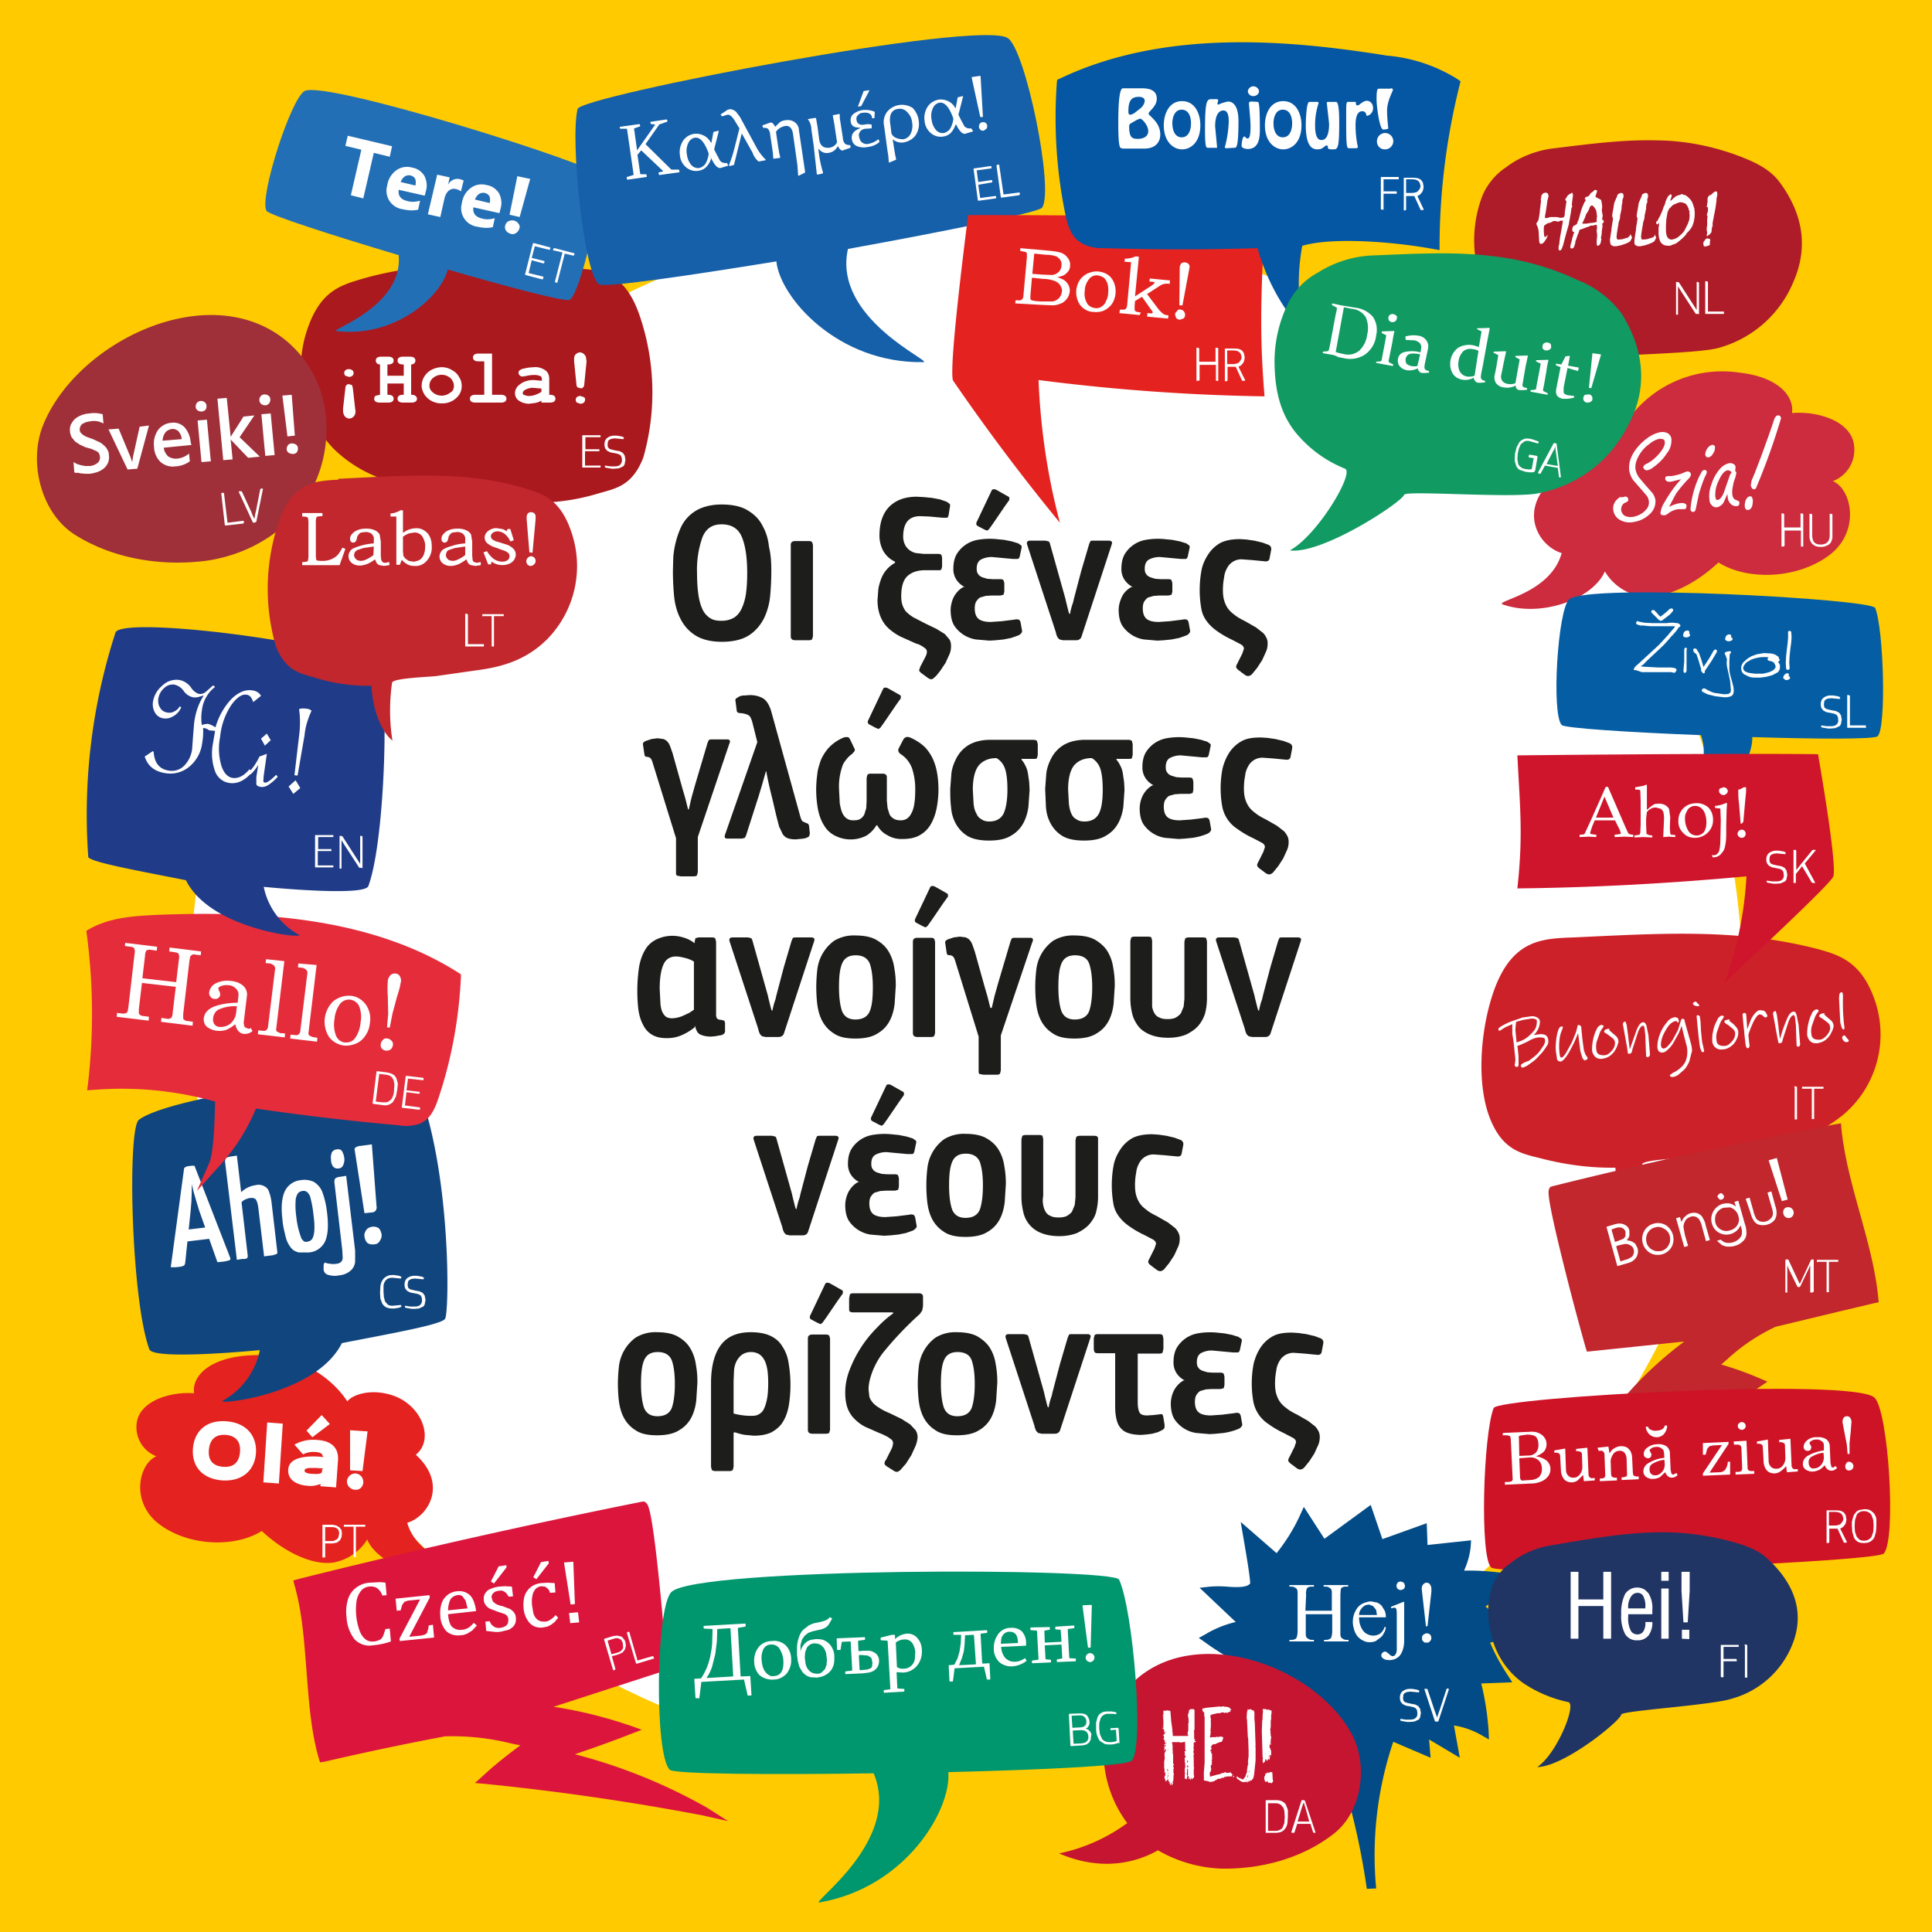 <svg version="1.1" id="Layer_1" xmlns="http://www.w3.org/2000/svg" xmlns:xlink="http://www.w3.org/1999/xlink" x="0" y="0" viewBox="0 0 496.7 496.7" xml:space="preserve"><style>.st2{fill:#fff}.st4{enable-background:new}.st8{fill:#e42320}.st14{fill:#c1272d}.st26{fill:#1d1d1b}</style><g id="Layer_2_00000163792814781097428080000009281513261771749507_"><g id="Layer_1-2"><path fill="#ffcb00" d="M0 0h496.7v496.7H0z"/><defs><path id="SVGID_1_" d="M28.8 39.7h439.5v417H28.8z"/></defs><clipPath id="SVGID_00000023995458944882038590000006032259925073060998_"><use xlink:href="#SVGID_1_" overflow="visible"/></clipPath><g clip-path="url(#SVGID_00000023995458944882038590000006032259925073060998_)"><path class="st2" d="M448.1 255a199.6 199.6 0 1 1-399.3 0 199.6 199.6 0 0 1 399.3 0"/></g></g><g id="Layer_2-2"><path d="M147.1 69c-11.9-.6-24.2-1.5-36.2-.5-6.3.5-12.5 1.6-18.5 3.4-5.3 1.6-10.3 3.3-13.5 13.1a30.1 30.1 0 0 0 6.9 30.4 33.6 33.6 0 0 0 21.6 9.5l11.1 1.6c1.3.2 12.7.6 12.9 1.9.8 5.6.8 11.3-.1 16.9 3.3-2.6 5.8-9 6.1-16.1 5.5.1 11-.7 16.3-2.3 4.4-1.3 8.8-1.8 11.7-9.3a61.2 61.2 0 0 0-.7-35.7c-4-12.5-10.7-12.6-17.6-12.9" fill="#aa191d"/><path class="st2" d="m90.7 99.7.6 5.3.1.7c0 .5-.1 1-.5 1.4-.3.3-.7.5-1.1.5-.4 0-.8-.2-1.1-.5-.3-.4-.5-.9-.5-1.4v-.7l.6-5.3c0-.3.1-.5.3-.7.2-.2.4-.3.7-.2l.7.2.2.7zm.2-3.8c0 .3-.1.5-.3.7-.2.2-.6.3-.9.3l-.9-.3a1 1 0 0 1-.3-.7c0-.3.1-.5.3-.7.5-.4 1.2-.4 1.8 0 .2.2.3.4.3.7zM103.8 98.6h-4.2v2.9h.3c.4 0 .7.1 1 .3.4.4.4 1 0 1.4-.3.2-.6.3-1 .3h-2.4c-.4 0-.7-.1-1-.3a1 1 0 0 1-.3-.7c0-.3.2-.7.5-.8l1-.2v-7.8c-.3 0-.6-.1-.8-.3a1 1 0 0 1 0-1.4c.3-.2.6-.3 1-.3h2c.4 0 .7.1 1 .3.2.2.3.4.3.7 0 .3-.1.5-.3.7-.3.2-.6.3-1 .3h-.3v2.9h4.2v-2.9h-.3c-.4 0-.7-.1-1-.3a1 1 0 0 1 0-1.4c.3-.2.6-.3 1-.3h2c.4 0 .7.1 1 .3.2.2.3.4.3.7 0 .3-.1.5-.3.7-.2.2-.5.3-.8.3v7.8c.3 0 .7 0 1 .2.3.2.5.5.5.8 0 .3-.1.5-.3.7-.3.2-.6.3-1 .3h-2.4c-.4 0-.7-.1-1-.3a1 1 0 0 1 0-1.4c.3-.2.6-.3 1-.3h.3v-2.9zM118.7 99.2a4 4 0 0 1-.6 2.2 5.2 5.2 0 0 1-4.5 2.3 5.2 5.2 0 0 1-4.5-2.3c-.4-.7-.7-1.5-.7-2.2 0-1.7 1-3.3 2.5-4.1a6 6 0 0 1 2.6-.7c.9 0 1.8.2 2.6.7.8.4 1.5 1 1.9 1.8.5.7.7 1.5.7 2.3zm-2 0c0-.7-.3-1.3-.7-1.8a3.4 3.4 0 0 0-4.7-.2c-.6.5-.9 1.2-.9 2 0 .7.4 1.3.9 1.7a3.5 3.5 0 0 0 4.5 0c.6-.3.9-.9.9-1.7zM126.5 90.9v10.6h2.4c.4 0 .7.1 1 .3.4.4.4 1 0 1.4-.3.2-.6.3-1 .3h-6.8c-.4 0-.7-.1-1-.3a1 1 0 0 1 0-1.4c.3-.2.6-.3 1-.3h2.4v-8.6h-1.6c-.4 0-.7-.1-1-.3a1 1 0 0 1-.3-.7c0-.3.1-.5.3-.7.3-.2.6-.3 1-.3h3.6zM139.2 103.5v-.5c-.5.3-1.1.5-1.6.6l-1.6.2c-.9 0-1.9-.3-2.6-.8-.6-.4-1-1.1-1-1.9 0-.9.5-1.8 1.3-2.3 1-.8 2.3-1.1 3.5-1.1l2.1.2v-.5c0-.3-.1-.6-.4-.7-.4-.2-1-.3-1.5-.3a9 9 0 0 0-2.3.3l-.8.1a1 1 0 0 1-.7-.3 1 1 0 0 1-.3-.7l.1-.4.3-.3.7-.3 1.5-.3 1.4-.1c1-.1 2 .2 2.9.8.7.5 1 1.3 1 2.2v4.1h.3c.4 0 .7.1 1 .3.4.4.4 1 0 1.4-.3.2-.6.3-1 .3h-2.3zm0-3.6-2.2-.2a4 4 0 0 0-2.1.6c-.3.2-.5.4-.5.8 0 .2.1.4.3.4.4.2.9.3 1.3.3.6 0 1.1-.1 1.6-.3.6-.2 1.1-.4 1.6-.8v-.8zM150.8 92.9l-.6 6c0 .3-.1.5-.3.7-.2.2-.4.3-.7.2l-.7-.2a1 1 0 0 1-.3-.7l-.6-6v-.6c0-.5.1-.9.4-1.2.3-.3.7-.5 1.1-.5.4 0 .8.2 1.1.5.3.3.5.7.5 1.2l.1.6zm-.4 9.9c0 .3-.1.5-.3.7-.2.2-.6.3-.9.3l-.9-.3a1 1 0 0 1 0-1.4c.2-.2.6-.3.9-.3l.9.3c.2.1.4.4.3.7z"/><g class="st4"><path class="st2" d="M150.4 116.3v3.4h4v.5h-4.7V111.9h4.7v.5H150.5v3.1h3.6v.5h-3.7zM158 120.5h-.7l-.6-.1-.6-.1-.5-.1-.1-.2v-.2l.1-.1.6.1.7.1h1c.7 0 1.2-.1 1.5-.4s.5-.7.5-1.2l-.1-.8-.3-.5-.6-.3-.9-.2-1.1-.2-.8-.4-.5-.6a3 3 0 0 1-.2-1c0-.7.2-1.3.7-1.7a3 3 0 0 1 2-.6h.5l.6.1.6.1.5.2.1.1v.1l-.1.2v.1h-.1l-1-.1-1.1-.1-.9.1-.6.3c-.1.1-.3.3-.3.5l-.1.7.1.7.4.4.6.2.9.2 1.1.2.8.4.5.7.2 1.1-.2 1.1c-.1.3-.3.6-.6.7l-.9.4-1.1.1z"/></g><path d="M351.4 485.6a189 189 0 0 0-9-36.5c-2.9 1.3-5.6 3-8.1 4.9l-2.8 2.1 1.6-8.5a47 47 0 0 1-11.2-1.3l-2.6-.6 5.7-4.8-12.8-6.3 9-5.5c-3.9-2-7.7-4.2-11.3-6.8l-1.7-1.2 1.8-1a27 27 0 0 1 7.7-3.1l-9.3-8.8 2.8-.3a28 28 0 0 1 4.1 0c2.5.2 5.3.3 6.1-.8.1-1.9-2.5-15.9-2.4-15.8l9.2 8c2.4-3 4.4-6.2 6-9.7l1-2.2 5.3 8.2 11.9-8.7 3 8.8 11.4-4.1.2 5.6 11.2-1.2-.1 1.6c-.2 2.1-.8 4.2-1.7 6.2 3.6-.1 7.2.2 10.8.7l1.9.3-.9 1.7a17 17 0 0 1-6.3 6.5c2.4 2.1 5 4 7.8 5.5l3.1 1.7-9.7 2.1c1.2 2.9 2.7 5.6 4.4 8.2l1.3 2-8 .3c1 3.9 1.6 8 1.9 12l.1 2.4-2.1-1.2a21 21 0 0 0-6.9-2.4l1.5 8.3-7.9-4.7.4 4.7-9.6-4.1a91 91 0 0 0-4.4 37.7l-2.4.1z" fill="#024b86"/><path d="M347.3 445.4c-9.9-17.6-40.7-28.2-56.3-12.6a25 25 0 0 0-7.2 19.8c.4 5.8 2.5 11.4 6 16.1a45.3 45.3 0 0 1-17.5 7.8c12 5.2 21.2 1.6 25.4-.8a35 35 0 0 0 16.3 4.7c10.3.2 21.1-2.7 29.2-9.2 7.2-5.9 8.6-17.9 4.1-25.8z" fill="#c61531"/><path class="st2" d="M299.4 448.2v-.4l.1-.1-.1-.3-.2-.2-.1-.2.2-.2-.1-.6-.1.1v-.3l.4-.3.2-.3-.1-.4v.5l-.2.1-.2-1.1h-.2l-.1-.2v-.2l.2.2.1-.3h-.2l.1-.4V442l-.1-.2v-.3l.1.1v-.4l-.2.1.1-.3h-.1l.2-.1v-1.1h.7l.4-.1.2.1h.3l.2.1.2 2.6.3 2.1v.5l.1.6v.6h3.9l.1-.3-.2-.1.1-.8.1-.1v-.4l-.1.1.1-.2v-1l-.1-.1.1-.1.1-.7v-.3h-.1l.1-.2-.1-.5-.1-.6.1-.5.1-.1.1-.8h.2l.1-.2h.9l.2.3v4.7l-.1.6-.1.1.1.2v1.7l.2.1-.1.1.1.4.3.1-.2.2h-.3l-.1.2v.2l-.1.1.1.1v.6l-.1.2.1.3v.5l-.1.1v.5h.2l-.1.2.1.1-.2.1.1.1v.2l-.1-.1.1.7v1.6l.1.1-.2.2.1.1.1.6-.1.2v1.5l.1.3-.1.6-.1-.2-.1.2h-.1l-.1.3-.2-.2v-.3l-.1.1-.2.6-.2-.7-.1.1-.1-.3-.1-.1.1-.1h-.2v-.4l.1-.2h-.1v-.4l.1-.1-.1-.1v-.7l-.2.1v.6l-.1.8.2.4-.1.2-.1.7-.1-.2-.2.1-.2-.2v-1.1l.1-.2-.1-.2v-1.1l.1-.2v-1l-.1-.4V452.3l-.1-.3.3-.2v-.3l-.2-.2v-.8l-.1-.1.1-.2h.2v-.3l-.1-.1v-1.4l-.1-.2.1-.1v-.3l-1.1.2-.4-.1h-1.9l.1.5.1.9-.1.4.1.1v1l.1.3v2.3l.2.2-.2.5.2.5-.2.4.2.2-.2.2.2.1h-.2l.2.5-.1.5V457.2l-.1.3h.1v.2l-.2.3v.4l.2-.1-.2.2-.2.6-.1-.3h-.1.1v-.1l-.1.1.1-.1-.1-.3-.1-.1v.5l-.1.2-.1-.4h-.1l.1-.5-.1.1h-.1v-.2h-.3l.1-.2v-.3h-.2v-.7l-.2.2.2.1v.6l-.2-.2v.4l-.1-.1-.2.3v-.3l-.1-.1-.1-.4-.1-.1v-.5l.3-.5h-.1l-.1-.1.2-.3v-.2l-.1.2-.2-.1v-.7l-.1-.5v-1.8l.1-.1v-.4l.1-.4-.1-.1v-1.1l.1-.1h.1v-.3h.1l.1-.4-.2.1v-.2l-.2-.1.1.2-.1.1v.3l-.1-.1v-.5l.2-.1-.1-.1-.1.1.1-.5.2-.1h.2l-.1-.2h-.2l-.1-.1-.1.4v-.4l.4-.5v.1-.2l-.1-.1h-.1l-.1.3zm.4.3.1-.4-.2.3.1.1zm0-.9.1-.1-.1-.1v.2zm.3 1.9v-.1l-.1.3.1-.2zm0 2.9.2.2-.2-.3v.1zm0 .4.1.1-.1-.2v.1zm.2 2.5v-.2l-.1-.1h.1l-.1-.1v-.2l-.1.1v.5h.2zm-.1-5.3h.1l-.1-.3v.3zm.1 6 .1-.2-.1-.1-.1.1.1.2zm-.1.8.2-.2-.2-.4v.6zm.1-1.3.1-.2-.1.1v.1zm.4 3h-.2v-.1l.2.1zm1-1.4v.2-.2zm.2.6v.4-.4zm3-3.5.1-.1-.1-.1v.2zm.3.7v-.2l-.1.4.1-.2zm0-1.9.1.2.1-.1v-.5h-.2v.4zm.3 1.4v-.3l-.1-.1v-.2h-.2l.1.1-.1.1v.3l.3.1-.2.1.2-.1zm-.1-2.2-.1-.1.1.1zm.1 4.9h.3l-.1.3-.2-.2v-.1zm1.8-9.9h.2v.1l-.2-.1zM311.4 450.8h.2v1.8l-.2-.1.1.2.1.1v.2l-.1.2.1.4-.2.2h-.1v.8h.1v-.2.4l-.2.8-.1-.1-.1.7v.1l.1.1v.4h.1l.1-.1 1.8-.5h.3l.4-.2h.1l.4-.2h.1l.1-.1.1.2.1-.1v-.1l.5-.1v.2h.6l.3-.1v.1l.2-.2.2.2h.1l-.1.1.1.1h.1l.2.3-.2.2v.2H315.4l-.1.1h-.4l-.2.1v.2l-.2-.1-.4.1-.4.2h-.5l-.4.2-.2.2h-.2l-.2.2-.7.2H310.9l-.3-.2h-.3l-.8-.2v-.6l.1-.1-.1-.1v-1.2l.2-2.5v-11.8l-.1-.2v-.9h-.1l-.1-.2-.2-.2-.1-.3.1-.4h.4l.1.1v-.2l4-.4v.1h.3l.1-.1h.5l.2.1h.2l.1-.1.1.1.6.1.2.1.2.2v-.1l.1.2.3.3-.3.1-.1.1.2.1-.2.2-.5.1-.1.2h-.1l-.2-.1h-.3l-.2.1-.4-.2-.4.1-.6.2-.2-.1-1.7.4-.3.2v.6l.1.2v.6l-.1.1h.1v1.6l-.1.2.1.1h-.1l.1.2-.2.5h.2v.3l-.1.1v.7l-.1-.1v.6l.5-.1h1.1v-.1h.2l.2.1.3-.1H313.7l.1-.1.2.1h.2l.2.1.1.3-.2.4v.1h-.1l.1.2h-.1l-.1.2h-.1l-.5.1v.1h-.2l-.5.2-.1.1h-.1l-.1.1h-.5l-.5.3v.2l-.1.1-.1-.1v.3l.1.2.1-.4v.2l-.1.1.1.2v.2h-.1l-.2.2v.5l.1-.3.1.1v.6zm-1.3 5.3v-.2.2zm7 .5.2-.1v.2l-.3.3v-.3h.1zM319.6 458.2l-.2-.1-.5-.2-.2-.2-.5-.3-.2-.2-.1-.4.1-.1.2.1.4.4.1-.2.4.4.2-.1.1.2h.2l.6-.8.2-.7.1-.1.1-.5v-.4l.2-1.2.1-.3v-.3l-.1-.1.1-.1-.1-.2.1-.2v-.5l.1-.4V450l-.1-3-.1-.5-.2-4.3-.1-.6.1-1.5v-.2l.1.2v-.6h.3v.1l.3-.2.1.1.2-.1.3.3h.4l.2.6v1.8l.1.9.2 5.8-.1.2.1.1v3.5l-.4 3.8-.1.2v.4h-.1v.2l-.3.3-.1.3-.1-.1-.1.1-.1-.1-.5.4h-1l-.4.1zm.9-.6-.1-.2-.1.4.1-.1.1-.1zm.3-.7.1-.5v-.2l-.1.2-.2.6.2-.1zm-.1 1.3h.1l.2-.3-.1-.1-.2.3h-.2v.1zm.3-2.6h.2v-.4l-.2.4zM324.7 453.3l-.1-.9.1-.4-.1-.2-.2-6.8.1-2.6.1-.5v-.8l.1-1.1v-.3h-.1l.1-.4h.1l.1.2.4-.2.1.1h.1l.1.2.2-.1.7.1.1.2.2-.1.1.1v.6l-.1.6v1l-.1.4v1.5l-.1.2h.1l-.1.4-.1.1.1.1v.4l.1.1-.1.2.1.1-.1.1.1.3v.3h-.1l.1.2.1-.2v.7l-.1.2h.1l-.2.3h.1l.1-.1-.1.2v.5l-.2.1v.1h.2l.1.1-.1.3-.1-.2-.2.2v.8h.2v.5l.1-.2v.3l.1.1v1.1l-.1.1v.2l-.1-.4-.2.3h.1v.4l-.1.1v.4l-.1.2-.1-.4-.1.2-.2.1-.2.4-.1-.3-.1-.1v-.2h-.1l-.1.2v-.1l-.1.6-.1.1-.1-.1v.2l-.2.2v-.2l-.1.2zm2 5.1-.2-.1-.4.1-.2-.5v.1h-.2l-.1.1-.1-.1-.1.2-.1-.2-.1-.1-.1-.4-.1-.1.1-.8h.1l.1-.2v-.4l.1-.1.1.1.2-.1.1-.3.3.3v-.2l.2.1.1-.2h.5l.1.1.1-.1.1 1.8.1.5-.1.3h-.1l-.2.3-.1-.1h-.1zm-1.3-7.4v-.2l-.1.3.1-.1zm.1 6.2v-.1.1zm.7-5.5h.1v-.5l-.1.1v.4zm.2-1.2v-.2l-.1.1.1.1z"/><path d="M154.1 45c-.3-2.4-70.3-24.5-75.8-21.6-3.5 1.9-11.7 27.3-9.8 30.8.5 1 16.6 6.2 34 11.4 1.2 13.2-17.9 19.3-16.1 19.5 15.4 1.9 27.2-9.2 28.7-15.8 15.9 4.6 30.1 8.3 31.3 7.8 2.8-1.3 8.4-26.2 7.7-32.1" fill="#236fb5"/><path class="st2" d="m100.2 40.3-4.1-1L93.4 51l-3.2-.8 2.7-11.7-4.1-1 .6-2.6 11.4 2.7-.6 2.7zM109.2 50.3l-6.7-1.5c-.2 1.5.5 2.5 2.3 2.9 1 .3 2.1.2 3.2-.1l-.5 2.3c-1.3.3-2.6.2-3.9-.1a4.8 4.8 0 0 1-4.2-5.4l.2-1a5.8 5.8 0 0 1 2.4-3.7c1.2-.8 2.6-1 4-.6 1.3.2 2.4 1 3.1 2.1.6 1.2.8 2.6.4 3.9l-.3 1.2zm-2.4-2.6c.3-1.5-.1-2.3-1.3-2.6a2 2 0 0 0-1.5.3c-.5.4-.8.9-1 1.4l3.8.9zM118.5 49.2c-.4-.3-.8-.5-1.3-.6a2 2 0 0 0-1.8.4c-.6.5-.9 1.2-1.1 1.9l-1.1 4.9-3.2-.7 2.4-10.2 3.2.7-.4 1.9a2.7 2.7 0 0 1 3.2-1.4l.8.3-.7 2.8zM128.4 54.8l-6.7-1.5c-.2 1.5.5 2.5 2.3 2.9 1 .3 2.1.2 3.2-.1l-.5 2.3c-1.3.3-2.6.2-3.9-.1a4.8 4.8 0 0 1-4.2-5.4l.2-1a5.8 5.8 0 0 1 2.4-3.7c1.2-.8 2.6-1 4-.6 1.3.2 2.4 1 3.1 2.1.6 1.2.8 2.6.4 3.9l-.3 1.2zm-2.5-2.6c.3-1.5-.1-2.3-1.3-2.6a2 2 0 0 0-1.5.3c-.5.4-.8.9-1 1.4l3.8.9zM131.3 60.1a2 2 0 0 1-1.2-.8c-.5-.7-.3-1.7.4-2.3l.2-.1c.4-.2.9-.3 1.4-.2.5.1.9.4 1.2.8.3.4.4.9.2 1.3-.1.4-.4.8-.8 1.1-.5.3-1 .4-1.4.2zm5-14.1-2.7 9.8-2.6-.6 2-9.9 3.3.7z"/><g class="st4"><path class="st2" d="m136.7 66.9-.8 3.3 3.7.9.1.1v.2l-.1.3-.1.1h-.2l-4.2-1.1-.1-.1v-.1l2-7.9.1-.1h.2l4.1 1.1.1.1v.1l-.1.3-.1.1h-.2l-3.6-.9-.8 3 3.2.8.1.1v.1l-.1.3-.1.1h-.2l-2.9-.8zM142.2 64.4v-.2l.1-.3.1-.1h.2l5 1.3.1.1v.1l-.1.3-.1.1h-.2l-2.1-.5-1.9 7.4-.1.1h-.1l-.3-.1-.1-.1v-.2l1.9-7.4-2.1-.5h-.3z"/></g><path class="st8" d="M40.2 374.4a8 8 0 0 1-5.1-8.1c.4-6.2 8.9-8.6 14.8-8.1-.6-3.6 2.7-8.5 12.5-9.6 15.1-1.7 24 7.1 26.9 11.7 1-1.5 5.5-3.4 11.2-1.7 8 2.4 11.3 11.5 6.4 15.4 8.2 7.4 3.4 15.8-2.2 17.5 2.6 9.2 14.7 11.1 14.2 12.1-9 3.3-21.6-1.1-24.5-7.8-1.9 3.1-5 5.2-8.6 5.9-5.1.8-12.3-2.3-18.5-8.1-6.8 4.3-18.7 4-26.3-1.7s-5.3-15.6-.8-17.5"/><path class="st2" d="M57.2 380.6c-5.3-.4-7.9-3.7-7.6-8.1s3.3-7.5 8.6-7.1 7.9 3.9 7.6 8.2-3.4 7.3-8.6 7zm.8-11.7c-2.8-.2-4.1 1.4-4.3 3.9s.9 4.1 3.7 4.3 4.1-1.3 4.3-3.8-.9-4.2-3.7-4.4zM71.7 381.4l-4-.3 1-15.4 4 .3-1 15.4zM86.4 382.4l-4-.3v-.6c-1 .4-2 .6-3.1.5-2.1-.1-5.4-1-5.2-4.2.2-3.4 5.3-3.5 8.1-3.3l1 .1-.3-.4c0-.4-.5-.8-1.7-.9-1.2-.1-2.3.1-3.3.6l-2.2-2.5c1.8-1 3.8-1.4 5.8-1.2 3.8.2 5.6 2.1 5.4 5.2l-.5 7zm-1.6-16.3-4.5 3.4-1.5-1.7 3.9-4 2.1 2.3zm-1.7 11.4h-.4l-1.4-.1h-1.7c-1.2.1-1.3.4-1.3.7s.3.7 1.7.8c.8 0 2.7.3 2.8-.6v-.5l.3-.3zM94.5 368l-1.3 10.2-3.2-.2v-10.3l4.5.3zm-3.3 15c-1.1-.1-2-1-2-2.2.1-1.1 1-2 2.2-2 1.1.1 2 1 2 2.2 0 1.1-.8 2-1.8 2h-.4zM335.6 414.1h6.8V409.2l-.1-.5-.2-.3-.3-.2c-.3-.2-.6-.3-1-.3h-.5v-.4h6.3v.4h-.9l-.4.1-.4.2-.2.4-.1 1.4v10.3l.1.5.2.3.3.2c.3.2.6.3 1 .3h.5v.4h-6.3v-.4h.5c.5 0 1-.2 1.3-.5.2-.5.3-1.1.3-1.7V415h-6.8v5.3l.1.5.2.3.3.2c.3.2.6.3 1 .3h.5v.4h-6.3v-.4h.5c.5 0 1-.1 1.3-.5.2-.5.3-1.1.3-1.7V409.2l-.1-.5-.2-.3-.3-.2c-.3-.2-.6-.3-1-.3h-.5v-.4h6.3v.4h-.9l-.4.1-.4.2-.2.4c-.1.5-.2.9-.1 1.4l-.2 4.1zM349.4 415.8c0 .7.1 1.4.3 2 .2.5.4 1 .8 1.5.3.4.7.7 1.2.9.4.2.9.3 1.4.3.6 0 1.2-.2 1.7-.5.6-.5 1-1.1 1.2-1.8l.3.2c-.1.5-.2 1-.5 1.4-.2.5-.5.9-.9 1.2l-1.2.9a4 4 0 0 1-1.5.3c-.6 0-1.2-.1-1.7-.4-.5-.2-1-.6-1.4-1a5 5 0 0 1-.9-1.6c-.2-.7-.4-1.4-.4-2.1a5.9 5.9 0 0 1 1.4-4 4 4 0 0 1 1.5-1c.6-.2 1.2-.4 1.8-.4l1.5.3c.5.2.9.5 1.2.8l.8 1.3c.2.5.3 1.1.3 1.7h-6.9zm0-.6h4.6l-.2-1.3-.8-1-1.1-.4-.9.2-.7.5-.6.8a3 3 0 0 0-.3 1.2zM361 411.8v10c0 .8-.1 1.5-.3 2.2-.2.6-.4 1.1-.8 1.6-.3.4-.8.7-1.2.9-.5.2-1 .3-1.6.3l-.9-.1-.6-.3-.4-.4-.1-.4.1-.4.2-.3.3-.2.3-.1h.2l.2.1.3.2.5.4c.2.3.5.4.9.5l.5-.2.4-.7.1-.7V414.5l-.1-.8-.2-.3-.4-.1-.7.2-.1-.4 3-1.2.4-.1zm-.9-5.2.4.1c.3.1.5.3.6.6l.1.4c0 .3-.1.6-.3.8l-.4.2-.4.1-.4-.1a.9.9 0 0 1-.6-.6l-.1-.4.1-.4.2-.4c.2-.2.5-.3.8-.3zM367 418.1h-.4l-1-8.8-.1-.9.1-.6.3-.5.4-.3c.5-.2 1-.1 1.3.3.3.4.4.8.4 1.2v.7l-1 8.9zm-.2 1.8.5.1c.3.1.5.4.6.6l.1.5-.1.5-.3.4-.4.3h-.9l-.4-.3-.3-.4v-.9l.3-.4c.3-.2.6-.4.9-.4z"/><path d="M148.5 28c.8-3.3 103.3-23.1 110.6-18.2 4.6 3 12 39.2 8.8 43.6-.9 1.2-24.5 6-49.9 10.6-4 17.9 22 29 19.4 29.1-22.1.4-36.9-16.7-37.8-25.9-23.4 3.8-44 6.8-45.6 5.9-3.8-2.2-7.5-37.1-5.5-45.1" fill="#165fa9"/><path class="st2" d="m159.3 32.7.1-.1 5-.7.1.1.1.4-.1.1-1.4.5h-.1l.8 5.7.1-.2 4.5-6.4V32l-1-.1-.1-.1-.1-.4.1-.1 4.1-.6.1.1.1.4-.1.1-2 .7-3.5 5v.1l6.6 6.5h1.9l.1.1.1.5-.1.1-5.1.7-.1-.1-.1-.5.1-.1 1-.2.1-.1-.1-.1-5.5-5.2h-.1l-.9 1.1v.1l.7 4.8.1.1h1.4l.1.1.1.5-.1.1-4.9.7-.1-.1-.1-.5.1-.1 1.6-.5.1-.1-1.7-11.7-.1-.1h-1.6l-.1-.1-.1-.3zM187.2 42.5v.1l-2 .6h-.1c-.7 0-1.4-.8-2.2-2.4-1.2-2.4 0 0-.1 0a5 5 0 0 1-1.3 2.2c-.5.5-1.2.8-1.9.9-1.1.2-2.2-.1-3.1-.8-1-.8-1.6-1.9-1.7-3.2-.2-1.3.1-2.6.8-3.7a4.1 4.1 0 0 1 5-1.5c1 .4 1.7 1.1 2.2 2h.1l.5-2.7.1-.1 1.2-.3.1.1-1.2 4.7.6 1.2.9 1.7c.4.5 1.1.7 1.7.6h.1l.3.6zm-5-3c-.3-.9-.7-1.8-1.2-2.6-.7-1.1-1.5-1.6-2.3-1.5-.8.1-1.5.7-1.8 1.5-.4.9-.5 1.9-.3 2.8.1 1 .5 2 1.2 2.8.5.5 1.2.8 1.9.7.6-.1 1.2-.5 1.6-1 .5-.8.8-1.8.9-2.7zM195.2 41.5h-.2a4.8 4.8 0 0 1-1.5-2.2l-2.8-5-2 8.1-1.1.3-.2-.2c.6-1.5 1.1-3.1 1.5-4.7l1.2-4.8-1.1-1.8c-.7-1.2-1.4-1.8-2-1.7l-1.3.4h-.1l-.3-.4v-.1l1.8-1.2.4-.1c.6-.1 1.2.2 1.7.6l1 1.3 4.5 8.3c.6 1 1.3 1.9 2.2 2.8l-.1.1-1.6.3zM207 44.3l-.1.1-1.6.8-.1-.1-.2-2.7-1.1-7.8c-.2-1.6-.9-2.4-2.1-2.2-.9.2-1.8.7-2.3 1.5l.6 4.1.1.5.1.7.3 1.3-.1.1-1.6.2-.1-.1-.1-1.4-.1-.7-.1-.7-.5-3.3c0-.5-.2-.9-.4-1.3-.3-.4-.8-.5-1.3-.4l-.1-.1-.2-.4.1-.2 2-.7h.2c.3.1.5.3.7.6l.3.5 1.2-1.2c.5-.3 1.1-.5 1.6-.5a3 3 0 0 1 2.2.5c.7.5 1.1 1.3 1.1 2.1l1.6 10.8zM218.7 37.8l-.1.2-2 .7h-.2c-.5-.3-.8-.7-1-1.2a3 3 0 0 1-2.4 1.8c-.9.2-1.9-.2-2.5-1h-.1c.2 2.1.6 4.1 1.2 6.1l-.1.2-1.3.3-.2-.1-.8-7.3-.6-4.2c0-.9-.3-1.9-.9-2.6l.1-.1 1.8-.3.2.1.4 2.3.4 3.1c.2 1.6 1.1 2.3 2.5 2.2.9-.1 1.7-.6 2.1-1.4l-.7-4.7-.2-1.1-.2-1.1.1-.1 1.6-.3.1.1v.9l.1.7.1.6.6 3.9c0 .5.2 1 .5 1.4.3.3.8.4 1.3.4l.1.1.1.4zM224.8 28.7l.1.1-.1 1.6h-.6v-.1c-.1-1-.9-1.5-2.4-1.3-.5 0-1 .3-1.3.7-.3.3-.4.7-.3 1.1.1 1 .9 1.5 2.2 1.2l.7-.1.9.1.1.1v.8l-.1.1-1.4.1c-1 0-1.8.8-1.8 1.7l.1.5c.1.5.3 1 .7 1.3.5.4 1.1.5 1.6.4 1-.2 1.9-.6 2.6-1.2l.1.1.2.5v.1c-.9.8-2 1.2-3.1 1.3-.9.2-1.8.1-2.6-.2-.8-.3-1.3-1-1.4-1.8-.2-1.4.6-2.3 2.3-2.9l-1.4-.2c-.7-.2-1.2-.8-1.2-1.6a2 2 0 0 1 1-2 5 5 0 0 1 2-.8c1.1-.1 2.1 0 3.1.4zm-2.8-5.2.1-.1 1.3-.2.1.1-2.1 4h-.1l-.6.1c-.1 0-.2 0-.1-.1l1.4-3.8zM236.2 31.1c.2 1.3-.1 2.7-.9 3.8-.7.9-1.8 1.5-2.9 1.7-1 .2-2.1-.1-2.9-.8l.5 3.2.2 1.1.2.9-.1.1-1.7.7-.1-.1-.1-1.4-.1-.7-.1-.6-.9-6.6c-.3-1.3 0-2.6.8-3.7a5 5 0 0 1 6.6-.9c.8.9 1.4 2.1 1.5 3.3zm-5.3-3.1c-1.7.2-2.4 1.6-2 4l.3 2.4c.3.5.7.9 1.3 1.1.5.2 1.1.3 1.7.3.8-.1 1.4-.6 1.8-1.2.5-.9.7-2 .5-3.1-.1-1-.5-1.9-1.2-2.6a2.5 2.5 0 0 0-2.4-.9zM250.1 33.6c.1.1 0 .1 0 .2l-2 .6h-.1c-.7 0-1.4-.8-2.2-2.4h-.1c-.3.8-.7 1.6-1.3 2.2-.5.5-1.2.8-1.9.9-1.1.2-2.2-.1-3.1-.8-1-.8-1.6-2-1.7-3.2-.2-1.3.1-2.6.8-3.7.7-1 1.7-1.6 2.9-1.8 1.7-.2 3.5.7 4.2 2.2h.1l.5-2.7.1-.1 1.2-.3.1.1-1.2 4.7.6 1.2.9 1.7c.4.5 1.1.7 1.7.6h.1l.4.6zm-5-3.1c-.3-.9-.7-1.8-1.2-2.6-.7-1.1-1.5-1.6-2.3-1.5-.8.1-1.5.7-1.8 1.5-.4.9-.5 1.9-.3 2.8.1 1 .5 2 1.2 2.8.5.5 1.2.8 1.9.7.6-.1 1.2-.5 1.6-1 .5-.8.8-1.7.9-2.7zM252.1 30.1l-.1-.1-2.2-10.1.1-.1 2.1-.3.1.1.6 10.4-.1.1h-.5zm.5 1.3c.3 0 .6 0 .8.2.2.2.4.4.4.7 0 .3 0 .6-.2.8l-.7.5c-.3 0-.6 0-.8-.2-.2-.2-.4-.4-.4-.7-.1-.7.3-1.2.9-1.3z"/><g class="st4"><path class="st2" d="m251.5 47.5.5 3.4 3.8-.5h.2l.1.1v.4l-.1.1-4.3.6h-.2l-.1-.1-1.1-8v-.1l.1-.1 4.2-.6h.2l.1.1v.4l-.1.1-3.7.5.4 3 3.3-.5h.2l.1.1v.4l-.1.1-3.5.6zM262.1 50.1l-.1.1-4.4.6h-.2l-.1-.1-1.1-8v-.2l.1-.1.4-.1c.1 0 .2 0 .2.2L258 50l3.9-.5h.2l.1.1v.3l-.1.2z"/></g><path class="st8" d="M325.1 55.9c-.7 18.3-1.5 27.7 0 46-19.4-.3-38.8-1.7-58.1-4.2.5 12.4 2.3 24.7 5.5 36.7A529 529 0 0 1 245 97.8c-1-3.2 2.5-31.5 3.9-42.5 22.7-.1 76.2.6 76.2.6"/><path class="st2" d="m262.3 63.8 6.8.6c1.1.1 2.3.2 3.4.5.8.2 1.5.7 2 1.4.5.6.7 1.4.6 2.1 0 .5-.2 1.1-.6 1.5-.3.4-.8.8-1.3 1l-1.4.4c.6.1 1.1.4 1.6.6.5.3 1 .8 1.3 1.4.3.6.4 1.2.3 1.8-.1.6-.3 1.2-.7 1.7-.4.5-.9 1-1.5 1.2-.7.3-1.4.5-2.2.5l-2.5-.1-7.1-.4.1-.8h.5c.3.1.7 0 1-.1.3-.2.5-.6.5-1l.9-9.9v-1c0-.2-.2-.3-.3-.4l-.9-.2-.5-.1v-.7zm3.6 1.4-.5 5.2 2.6.2 2.5.1a3 3 0 0 0 1.7-.8c.4-.4.7-1 .7-1.7a2 2 0 0 0-.4-1.5c-.3-.4-.8-.8-1.3-.9-.7-.2-1.5-.3-2.3-.3l-3-.3zm-.6 6.2-.4 4.7v.8l.3.3 1 .2 1.4.1h3a3 3 0 0 0 1.6-.8 3 3 0 0 0 .8-1.7c.1-.6-.1-1.1-.4-1.6-.3-.5-.8-.9-1.3-1.1-1-.4-2.1-.6-3.1-.6l-2.9-.3zM282.4 69.8c.9.1 1.8.4 2.5.9s1.2 1.2 1.5 2a6 6 0 0 1-.5 5.4c-.5.7-1.2 1.3-2 1.7-.9.4-1.8.5-2.7.4-1.4 0-2.7-.7-3.6-1.9a6 6 0 0 1-.9-3.7c.1-.9.4-1.8.9-2.6.5-.7 1.2-1.3 2-1.7 1-.4 1.9-.6 2.8-.5zm-.2 1c-.7-.1-1.5.2-2 .7-.8.9-1.3 2-1.3 3.2-.2 1.1 0 2.3.6 3.3.4.7 1.2 1.1 2 1.2.5.1 1.1 0 1.6-.3s1-.8 1.2-1.4c.4-.7.6-1.5.6-2.3.1-.8 0-1.6-.2-2.4-.2-.5-.5-1-.9-1.4-.5-.3-1-.5-1.6-.6zM289.1 67.3l.1-.8c1 0 1.9-.2 2.8-.6l.8.1-1 10.2 4-2.6c.6-.4 1-.7 1-.9s0-.2-.2-.2l-.6-.1h-.5l.1-.8 5.2.5-.1.9a3.3 3.3 0 0 0-2.7.6l-3.1 2 3.1 4.1.8.8.6.4 1 .2-.1.8-5.4-.5.1-.9h.4c.3.1.5.1.8 0l.2-.2-.3-.5-.1-.1-2.4-3.4-1.8 1.1-.1 1.3v1l.3.4.9.2h.4l-.3.7-5.2-.5.1-.9h1.1c.2 0 .4-.2.5-.3.2-.3.3-.7.3-1.1l1-10.8-1.7-.1zM303.5 79.6c.3 0 .7.2.9.5.4.6.4 1.4-.2 1.8l-.9.3c-.3 0-.6-.2-.9-.4l-.3-.9c0-.3.2-.7.5-.9.2-.4.6-.5.9-.4zm-.3-1.1.1-9.2v-.5c0-.4.2-.8.4-1.1.6-.4 1.4-.3 1.9.2.2.3.3.6.2.9l-.1.6-1.7 9.1h-.8z"/><g class="st4"><path class="st2" d="M308.2 97.9h-.6V89.4h.5l.2.2V93h4.2v-3.6h.5l.2.2V97.9c0 .1-.1 0-.1 0h-.5v-4.1h-4.2v3.9l-.2.2zM320.1 97.7v.1l-.1.1H319.4l-.1-.1-1.6-3.5h-2.1v3.5l-.2.2h-.5V89.6h2.7l.9.1.8.4.5.7.2 1.1-.1.7c-.1.2-.1.5-.3.7l-.5.6-.7.4 1.7 3.4zm-.9-5.9-.2-.8-.4-.5-.6-.3-.7-.1h-1.8v3.5h1.7l.6-.1.6-.2.5-.6c.2-.3.3-.5.3-.9z"/></g><path d="M386.2 106.9c5.9-3.8 13.4-18.9 11.1-19.6a30.5 30.5 0 0 1-11.5-6.8c-4.3-4.1-6-9.4-6.6-15.1a32 32 0 0 1 2-15.3c1.3-2.9 3.4-5.4 6-7.1 3.4-2.6 7.5-4.2 11.7-4.8 9.2-1.1 18.3-2.4 27.6-2.1 6.9.1 13.8 1.5 20.3 3.9 3.9 1.5 8 3.2 10.7 6.8 5.8 7.8 7.6 16.4 3.6 25.6a29.2 29.2 0 0 1-19.1 17c-5.7 1.7-30.5 1.7-30.8 2.8-.3 1.7-17.4 15.1-25 14.7" fill="#ae1c29"/><path class="st2" d="m404.1 49.5.2.2.1.5-.1.8-.2 1.5.1.6-.2.5-.1.7-.1.7-.1.5-.1.6-.1.5-.2 1.2-.3 1-.4 1.4-.7 2.7-.4 1.1c-.1.2-.3.4-.5.4l-.2-.1-.1-.2v-.7l.2-.8v-.3l.2-1.4.5-2.8.2-1.2v-.2h-.1l-.2.1-.2-.1-.3.1-.3.2-.5-.1-.5-.1-.5.1-.5.3-.8.2a2 2 0 0 0-.6.4l-.3.2-.1.5v1.1l.1 1c0 .2.1.3.2.3h.1l.2-.1.1-.1.1-.2h.2v.1l-.2.4-.1.3-.6.9-.4.4-.5.1c-.2 0-.3-.2-.4-.7l-.1-2.1-.1-.9-.2-.7-.2-.4-.1-.3v-.2l.2-.3.2-.3.1-.2.1-.4.1-.6.1-.6.1-1 .2-1.7.1-.7-.1-.2.1-.5.1-.7.2-.2.2-.3.7-.2.5.2.2.5v.3l-.1.4-.2.8-.2 1.5-.2 1.3-.2 1.1v.4l.1.1.6-.1.7-.2H400.3l.4.1.4.1h.3l.4-.1h.2l.1-.1.1-.3.1-.4v-.5l.1-.7.2-1.3.1-.7v-.2l-.1-.1-.2-.2.1-.3.4-.6.2-.3.4-.3c.3-.1.5-.2.6-.4zM404.2 59.3V59l.1-.5.2-.4.2-.1.4-.2.3-.2.1-.3.1-.3.2-.4.2-.7.5-1.8.2-.6.2-.5.5-1.1.3-.4-.3-.5.4-.4.5-.1.3-.3.4-.6.2-.1.4-.3.3-.3.2-.1.4.1.1.3-.2.6-.2.6v.2l.1.1 1.2.6.2.3.1.7.1.6v.4l-.1.8.2 1.1c.1.4-.1.8-.1 1.2v.1h.1l.2.1.1.2v.3l-.1.2-.2.1-.1.1.1.6-.2 1.4v.5l-.1.6-.1.4v.2l.1.3-.1.5-.1.5-.3.5-.4.2-.2-.1-.1-.3v-1l.1-.9V60l-.1-.3V59l.1-.3-.1-.9H410.2l-.3.1-.4.1h-.6l-.3.2-.6.2-.8.3-.5.2-.4.1-.2.1-.1.2-.1.4-.3.7-.1.3-.2.6-.1.3-.2.5v.3l-.1.4-.1.3-.2.5-.2.2-.4.1-.2-.1-.1-.3.1-.6.2-.7.2-.8.1-.5.1-.2.1-.4.2-.6v-.1h-.3l-.1-.1c0-.1-.1-.1 0-.2v-.2l-.1.2zm3.6-1.8.6-.1.7-.1h.3l.5-.1.5-.1.1-.1v-.9l.1-.5-.1-.4v-.4l-.1-.4v-.3l-.1-.1-.1-.2-.2-.3-.2-.3-.3-.3-.3-.1-.4.3-.4 1-.2.3a2 2 0 0 1-.4.6l-.3.9-.6 1.3-.1.1v.1l.1.1H407.8zM419.2 60.2l.4.9-.2.4-.2.4-.3.3-.4.2-.7.3-.6.2-.6.2-.6.1-.4.1h-.8l-.2-.1-.2-.1-.2-.1-.2-.4-.1-.9.2-1.4.2-1.2v-.4l.2-1.2.2-1.3-.1-.3-.1-.2v-.5l.1-.6.1-.6.1-.5.1-.7.1-.6.2-.5.3-.7.2-.4.1-.4.2-.3.4-.2.3-.1h.2l.4.2.1.5v.3l-.1.3-.1.3-.1.2v.7l-.1.3-.1.8v.4l-.2 1-.2.9v.4l-.1.5-.2.6-.1.3v.3l-.1.5-.3 1.8-.1 1 .1.5.2.2 1.2-.1 1.3-.4h.1l.1-.1.2-.2.2-.2.2-.4zM425.4 60.2l.4.9-.2.4-.2.4-.3.3-.4.2-.7.3-.6.2-.6.2-.6.1-.4.1h-.8l-.2-.1-.2-.1-.2-.1-.2-.4v-.9l.2-1.4.2-1.2v-.4l.2-1.2.2-1.3-.1-.3-.1-.2v-.5l.1-.6.1-.6.1-.5.1-.7.1-.6.2-.5.3-.7.2-.4.1-.4.2-.3.4-.2.3-.1h.2l.4.2.1.5v.3l-.1.3-.1.3V52.1l-.2.3-.1.8v.4l-.2 1-.2.9v.4l-.1.5-.2.6-.1.3v.3l-.1.5-.3 1.8-.1 1 .1.5.2.2 1.2-.1 1.3-.4h.1l.2-.1.2-.2.2-.2v-.4zM426.2 56.7l.1-.3.2-.4.3-.5.1-.2.1-.3.2-.4.2-.5.3-.9.2-.4.2-.5.1-.5.3-.7.4-.7.6-.5.2.2.1.2-.2.7-.2.5.1.1.3-.2.5-.5.5-.4.4-.2.3-.1.4-.1.2-.1.2-.1h.1l.5.2.5.1.2.2.3.2.7.7c.2.3.5.7.6 1.1l.4 1.2.1 1.1c0 1-.1 1.9-.4 2.8-.2.8-.7 1.4-1.2 2l-.2.2-.3.3-.1.2-.2.3-.7.7-.8.7-.9.7-.9.3-.4.2-.6.1-.9-.1-.5-.2-.2-.2-.3-.2-.3-.5-.3-.9-.1-.8V58.6l.1-.6.1-.6-.1-.1-.2.3-.1.1h-.1l-.2-.1-.1-.3V57l.4-.3zM432 52l-.5.1-.5.2-.9.4-.2.2-.3.3-.5.5-.4.9-.3 1.8-.1 1.5v1.3c0 .6.1 1.3.4 1.8.2.4.7.6 1.1.6l.8-.2c.4-.2.7-.3 1-.6l.8-.7.6-.7.3-.6.6-1.2.4-1.1.1-1.2-.1-.6.1-.4-.2-.2V54c-.1-.6-.4-1.1-.8-1.6-.4-.2-.9-.4-1.4-.4zM439 61.3l.5.1.2.2-.1.7v.6l-.2.2-.3.1-.4.1-.4.1-.3-.2-.1-.6c0-.3.2-.6.4-.8.1-.3.4-.5.7-.5zm-.2-6.1.2-.6.1-.4V53.3h-.1l-.2-.1v-.1l.1-.7.1-.6V51l.1-.3.2-.3.2-.2h.2l.4-.3.3-.3.4-.3.4-.1.2.1.1.4v.4l-.1.5-.1.5v.4l-.1.8-.2 1.4-.3 1.5-.4 2.1V58.1l-.1.2-.1.4-.1 1-.5.6-.6.4h-.1v-.4l.1-.4-.1-.7c-.1-.2 0-.3 0-.4v-.4l.1-.4v-1.7l.1-.6-.2-.5z"/><g class="st4"><path class="st2" d="M436.5 80.7h-.5l-.1-.1-3.7-5.7-.8-1.3v7.3c0 .1-.1 0-.1 0h-.4V72.5h.5l.2.1.1.1 3.8 5.9.7 1.1v-7.2c0-.1.1 0 .1 0h.3l.2.2v8.1l-.3-.1zM443.2 80.7H438.4V72.3c0-.1.1 0 .1 0h.4l.2.2v7.6h4.1v.4c.1.1.1.2 0 .2z"/></g><path d="M471.2 123.7a8.6 8.6 0 0 0 5.5-8.8c-.4-6.7-9.6-9.3-16-8.7.6-3.9-2.9-9.2-13.5-10.4a29.8 29.8 0 0 0-29 12.6c-1-1.6-5.9-3.7-12.1-1.8-8.6 2.6-12.3 12.4-7 16.7-8.8 8-3.7 17 2.4 18.9-2.8 10-15.9 12-15.4 13.1 9.7 3.6 23.3-1.1 26.5-8.4 2 3.4 5.4 5.7 9.2 6.4 5.5.8 13.3-2.4 20-8.7 7.4 4.7 20.2 4.3 28.4-1.8s5.9-17.1 1-19.1" fill="#cd2b3e"/><path class="st2" d="M417.6 127.7c.6-.1.9.1 1 .6s-.2.7-.7.9c-.8.3-1.2 1.2-1.1 2a2 2 0 0 0 1.1 1.5c.6.2 1.2.3 1.8.2 1.3-.2 2.6-.8 3.5-1.9.6-.6.8-1.4.7-2.2a3 3 0 0 0-.5-1.3l-1.2-1.4-2.1-2.4c-.6-.7-1-1.6-1.2-2.5-.3-2 .3-4 2-6.1.9-1.1 1.9-2 3.1-2.8.9-.6 1.9-1 2.9-1.2.6-.1 1.2 0 1.7.2.6.3 1 .8 1.1 1.5.1 1.4-.3 2.7-1.2 3.8-.9 1.4-2 2.5-3.4 3.5-.5.4-1 .7-1.6.8-.3 0-.5 0-.7-.2l-.3-.4c-.1-.4.2-.8.9-1.1 1.2-.6 2.2-1.5 3.1-2.5 1.1-1.3 1.6-2.3 1.5-3.1 0-.3-.2-.6-.5-.7l-.8-.1c-1 .2-1.9.7-2.6 1.3a9.2 9.2 0 0 0-3 3.5c-.5 1-.8 2.1-.6 3.2.2.8.5 1.5 1 2.1l1.6 1.9 1.6 1.8c.5.6.8 1.3.9 2 .1 1.4-.5 2.8-1.6 3.7a7.5 7.5 0 0 1-4 1.9 5 5 0 0 1-3.8-.7 3.4 3.4 0 0 1-1.4-2.1c-.2-.9 0-1.8.5-2.5.3-.4.7-.8 1.2-1.1.6.1.8 0 1.1-.1zM429.1 130.3c.8-.4 1.6-.7 2.5-.9 1.2-.2 1.9 0 2 .6l-.1.6c-.1.2-.3.3-.5.3h-1.5c-.9.1-1.8.5-2.5 1-.3.3-.7.5-1.1.6l-.7-.1a.5.5 0 0 1-.3-.5c.1-1 .5-2 1.1-2.9 1.2-2.1 2.6-4.1 4.2-5.8l-2.4.6c-1 .2-1.6-.1-1.7-.7l.1-.5.4-.2h.9l.8-.1c.9-.2 1.8-.4 2.6-.8l.8-.3c.3 0 .5 0 .7.2.2.1.3.3.3.5.1.3-.2.8-.7 1.3a35.7 35.7 0 0 0-3.1 3.7l-1.8 3.4zM438.1 120.8l.5.1.2.3c0 .4-.1.7-.3 1-.7 1.5-1.2 3.1-1.7 4.7l-.8 3.8c-.1.6-.3.9-.7.9-.2 0-.4 0-.5-.2a.8.8 0 0 1-.2-.4 24.7 24.7 0 0 1 2.3-8.6l.7-1.3.5-.3zm2-6.4c.3-.1.7.1.8.4v.2c0 .6-.1 1.1-.5 1.6-.2.5-.7.9-1.2 1l-.5-.1-.3-.5c0-.6.2-1.3.6-1.8.3-.4.7-.7 1.1-.8zM444.1 127l-.8 1.8c-.3.8-1 1.4-1.8 1.6-.6.1-1.1-.1-1.5-.6-.3-.3-.5-.8-.5-1.2-.2-1.4 0-2.8.5-4.1a11 11 0 0 1 2.4-4.2c.6-.6 1.3-1 2.1-1.2.4-.1.8 0 1.2.2.3.2.5.5.5.8l-.1 1c.2.1.3.3.3.6l-.3 1.2a9 9 0 0 0-.6 2.2 6 6 0 0 0-.1 2.3c.1.4.3.8.6 1l.7.3c.3.1.5.3.5.6l-.1.5c-.1.2-.3.3-.5.3-.6.1-1.2-.1-1.6-.5-.4-.4-.7-.9-.8-1.5l-.1-1.1zm1.1-5.6-.5-.4-.5-.1c-.8.1-1.6 1-2.3 2.6a8 8 0 0 0-.9 4.3l.2.6c.1.1.3.2.5.1.5-.1 1-.7 1.5-1.9l1-2.9.6-1.7.4-.6zM449.8 127.6c.2 0 .5 0 .6.2l.2.5c.1.6 0 1.1-.1 1.7-.2.6-.5 1-1 1.1s-.8-.2-.9-.7c-.1-.6 0-1.2.2-1.8.3-.6.6-.9 1-1zm7.3-20.8c.2 0 .4 0 .6.2l.2.5a170.5 170.5 0 0 1-5.7 16.2l-.5 1.2c-.2.6-.4.9-.7.9-.2 0-.5-.1-.6-.3l-.3-.6.2-1.3.8-1.9 1.8-4.7 1.8-5 .8-2.3.7-2.1c.3-.5.5-.8.9-.8z"/><g class="st4"><path class="st2" d="M458.6 140.5h-.6V132h.5l.2.2v3.4h4.2V132h.5l.2.2V140.5c0 .1-.1 0-.1 0h-.5v-4.1h-4.2v3.9l-.2.2zM470.4 132.1h.5l.2.2v6l-.2.7c-.2.6-.6 1-1.1 1.2a3 3 0 0 1-1.7.4c-.7 0-1.2-.1-1.7-.4s-.8-.7-1-1.2l-.2-.7v-6.2h.5l.2.2v5.3c0 .8.2 1.4.5 1.8.4.4.9.6 1.7.6.7 0 1.3-.2 1.7-.6s.6-1 .6-1.8v-5.5z"/></g><path d="M482.1 156.3c-.9-2.3-74.1-6.4-78.7-2.2-2.9 2.6-4.6 29.4-1.9 32.3.7.8 17.6 1.9 35.8 2.6 4.4 12.5-12.6 23.1-10.7 22.9 15.4-1.9 24.1-15.6 23.9-22.4 16.6.5 31.2.6 32.2-.2 2.3-1.9 1.6-27.5-.6-33" fill="#055ea4"/><path class="st2" d="M420.8 160.5c-.2-.2-.2-.4-.1-.6.1-.2.4-.3.6-.1l1.5.3 2 .1h3.7l.8-.1h.9l.9.1c.3 0 .5.1.7.3.2.1.3.4.1.6l-.1.1-.2.1-.4-.1-.2-.3v-.3l.3-.2-.1.1v.6h-.2l-.4-.1H424.3l-2-.2c-.5.1-1-.1-1.5-.3zm10 .2.2-.3.3-.1.3.2.1.4-.3.7-.6.8-.7.8-.5.5a28 28 0 0 1-2.9 3.1l-3.1 2.9-.6.6c-.3.3-.5.6-.9.8s-.6.5-.9.8l-.8.4c-.3 0-.4-.1-.4-.2l.2-.4.3-.4.1-.1.8-.7 2.5-2.3 2.6-2.4 2.4-2.6.4-.5.6-.7.6-.7.3-.6zm-10.5 11.5-.2-.3.2-.4.4-.3h.5l1.3.2 1.8.1 1.9.1h3.3l.9.1.6.3v.4l-.2.3-.2.2s-.1.1 0 .1l-.5-.1-.5-.1h-7.5l-1.8-.6zm6.9-13.5.1.4-.1.3-.3.1-.4-.1-.9-.9-.9-.9-.2-.3.1-.3.3-.2.4.1.6.6.6.7.5.5h.2s0 .1 0 0zm2.2-1.5-.2-.3.1-.3.3-.2.4.1c.2.2.2.5 0 .7l-.5.6-.7.6-.8.6-.7.5-.4-.7-.1.1.3-.3h.3l.2.2v.4l-.2.3-.4.1a.5.5 0 0 1-.5-.3c-.1-.2 0-.4.1-.6l.6-.4.9-.7.8-.7.4-.4.1.7c.1.1 0 0 0 0zM434 163.1c-.2.1-.5.1-.6-.2v-.5l.1-.1.5.8c-.1-.1-.2 0-.3.1l-.2.3-.1-.4h.2-.1l.4-.2c.1-.1.3-.1.4 0l.2.2v.3l-.3.3c-.4.2-.8.2-1.1.1-.2-.1-.4-.2-.4-.5l.2-.7c.2-.3.5-.5.9-.5.3 0 .4.1.5.3.1.2 0 .4-.1.5l-.2.2zm-.9 3.5.3-.1.2.1.1.2-.1.3V172.5l-.2.4-.3.1-.2-.1-.1-.4.1-1.3.1-1.1V167.1l.1-.5zM435.4 167.5l-.1-.4.1-.3.3-.1.4.1.7 1.1.6 1.7.5 1.7.4 1.2v.4l-.2.2h-.3l-.2-.3-.5-1.6-.5-1.7-.5-1.4c-.3-.1-.5-.3-.7-.6zm2.2 5 .5.1c.1.1-.1.2-.4.3l-.1-.2c.1 0 .1-.1 0-.2l-.3.1v-.2c0-.2.1-.4.3-.5l.2-.2.2-.3 1.4-2.1 1.2-2.1.3-.2h.3l.2.2v.4l-1.3 2.2-1.4 2.1-.1.1-.3.5-.3.4-.1.1-.3-.5zM444.7 167.4l.3.1v.2l-.1.3-.3.2h-.1l.1-.1s.1-.1.1 0v.1l-.1 1.8v1.8c0 .7.1 1.3.3 2l.5 1.8c.1.5.3 1 .3 1.6.1.4 0 .8-.1 1.2-.2.4-.5.6-.9.7-.7.2-1.3.2-2 .1l-.8-.1-.9-.1-2-.5-1.4-.7-.1-.3.1-.3.3-.2h.4l.7.4.8.4.8.3.6.1 2.1.3 1.1-.1.5-.4.1-.6-.2-2.3-.4-1.9-.4-1.8a6 6 0 0 1 0-1.9l-.4-1.1a.8.8 0 0 1-.2-.5l.3-.3 1-.2zm.2-3.4c-.2.1-.4.1-.6-.1a.6.6 0 0 1 0-.6l.1-.1c.2.2.4.4.5.8-.1-.1-.2 0-.3.1l-.2.3-.1-.4v.1h.2-.1s-.1 0 0 0l.4-.2c.1-.1.3-.1.4 0l.2.2c.1.2 0 .5-.3.6-.4.2-.8.2-1.1.1-.2-.1-.4-.2-.5-.5l.2-.7c.2-.3.5-.5.9-.5.2 0 .4.1.5.3l-.1.6h-.1zM457.3 169.3c.2.1.3.3.2.5-.1.2-.2.3-.4.3l.5.8v1l-.2.5-.3.4-.3.2h-.1l-.3.2-.4.2-.4.2-.4.1-1.1.3-1.5.2H451a4 4 0 0 1-1.5-.3l-1.2-.6c-.3-.3-.6-.7-.6-1.1-.1-.4-.1-.8.1-1.2.1-.3.3-.7.6-.9l.9-.8 1-.6 1.4-.5 1.8-.3 1.8.1c.5.1 1 .2 1.4.5l.6.4v.4zm-2.5.6-.3-.2-.1-.2.1-.3.2-.2a8.9 8.9 0 0 0-4.5.6l-.7.4a3 3 0 0 0-.7.5l-.5.7c-.1.3-.2.5-.1.8l.2.4.4.3.5.2.4.1 1.5.2h1.7c.6 0 1.1-.2 1.6-.3.5-.1 1-.4 1.4-.6 0 0-.1 0 0 0l.2-.2.2-.3.2-.2c0-.5-.2-.9-.5-1.3-.3-.2-.8-.4-1.2-.4zM459.3 173.1h.4l.2.2v.3l-.1.3-.4.3-.1-.2.3-.1c.1-.1.3-.1.4 0l.2.2v.3l-.3.3c-.3.1-.6.2-.9.1l-.5-.4c-.1-.2 0-.5.1-.7.2-.2.4-.5.7-.6zm.4-10.4v-.3l.2-.2h.3l.3.2.1 1.4-.1 1.4-.2 1.5-.2 1.8-.1 1.8.1 1.5c0 .2-.2.4-.4.4-.2.1-.4-.1-.5-.3l-.1-1.5.1-1.8.2-1.8.2-1.6.1-1.2v-1.3z"/><g class="st4"><path class="st2" d="M470.7 187.3h-.7l-.6-.1-.6-.1-.5-.1-.1-.2v-.2l.1-.1.6.1.7.1h1c.7 0 1.2-.1 1.5-.4.4-.3.5-.7.5-1.2l-.1-.8-.3-.5-.6-.3-.9-.2-1.1-.2-.8-.4-.5-.6a3 3 0 0 1-.2-1c0-.7.2-1.3.7-1.7a3 3 0 0 1 2-.6h.5l.6.1.6.1.5.2.1.1v.1l-.1.2v.1h-.1l-1-.1-1.1-.1-.9.1-.6.3c-.1.1-.3.3-.3.5l-.1.7.1.7.4.4.6.2.9.2 1.1.2.8.4.5.7.2 1.1-.2 1.1c-.1.3-.3.6-.6.7l-.9.4-1.1.1zM479.8 187.1h-4.9V178.7c0-.1.1 0 .1 0h.4l.2.2v7.6h4.1v.4l.1.2z"/></g><path d="M404.6 241c13.5-.6 27.4-1.5 41.1-.5 7.1.5 14.1 1.6 20.9 3.3 6 1.6 11.7 3.2 15.2 12.8a27 27 0 0 1-7.8 29.9 41.8 41.8 0 0 1-24.5 9.3l-12.6 1.6c-1.4.2-14.4.6-14.7 1.9-1 5.5-.9 11.1.1 16.6-3.8-2.5-6.5-8.8-7-15.7-6.2.1-12.4-.7-18.4-2.2-5-1.3-9.9-1.8-13.3-9.2-4.5-9.7-2.9-25.3.8-35 4.8-12.4 12.4-12.5 20.2-12.8" fill="#cd2129"/><path class="st2" d="M397.6 269c-.5.8-1 1.5-1.7 2.2-.6.7-1.2 1.3-1.9 1.8l-1.4 1-1.1.5-.3-.1-.2-.3c0-.2 0-.4.2-.5l.6-.4.5-.2.8-.3 1.4-1.1a8 8 0 0 0 1.3-1.3l1.1-1.6c.2-.4.4-.9.3-1.4 0-.2-.2-.5-.4-.5l-.9-.1c-.9 0-1.7.3-2.5.7l-.7.4-1.1.5-.9.4-.6.2.1.7.1.9.1 1.2v2.1l-.1.4-.4.1-.3-.1-.2-.3.1-.6.1-1-.4-3.7-.1-.9-.3-1.9v-2.5l-1.8.8-.8.5-.6.4-.3-.1-.1-.3c0-.2.4-.6 1.2-1a16 16 0 0 1 2.7-1.2l2.3-.8 2.1-.3c.6-.1 1.2 0 1.7.3.4.2.7.6.7 1 0 1.3-.6 2.6-1.6 3.5l1.5-.2c.5-.1 1 0 1.5.2.4.2.7.7.7 1.1a2 2 0 0 1-.4 1.8zm-2.9-7c-.4-.1-.8-.2-1.2-.1l-1.9.3-1.8.5a15 15 0 0 0-.2 2.2l.3 3.1.6-.2.8-.3c1.1-.5 2-1.3 2.8-2.2.7-.7 1-1.6 1-2.6.1-.3-.1-.6-.4-.7zM408 272.4l-.5.2c-.2 0-.5-.2-.7-.7l-.5-1.6-.4-3.2-.1-.8-.1-.7c-.4 1-.8 2.1-1.3 3-.5 1-1 2-1.7 3-.6.8-1.1 1.3-1.5 1.3-.4 0-.8-.2-.9-.6l-.3-2.1c-.1-1 0-2 .1-3 .1-.9.3-1.8.6-2.6l.3-.5.3-.2c.3 0 .5 0 .5.2l-.1.4c-.3.7-.6 1.5-.7 2.3-.2 1.2-.2 2.4-.1 3.6.1 1 .2 1.5.5 1.5s.7-.4 1.2-1.2l1.5-2.7 1.1-2.7.3-1.2.1-.5.1-.1.5.1.3.3.3 3.1.4 3 .4 1.1.4.6.2.3-.2.4zM415.5 269.5c-.3.7-.8 1.3-1.4 1.8-.6.5-1.4.8-2.2.9-.7.1-1.4-.1-1.9-.6-.4-.5-.7-1.1-.7-1.7 0-1.6.3-3.2.9-4.7l.3-.6c.1-.3.3-.6.6-.8.2-.2.4-.3.7-.3l.3.1.2.2-.1.2-.1.2a5 5 0 0 0-.9 1.6l-.7 2a5 5 0 0 0-.1 2.1c.1 1 .7 1.4 1.9 1.4a2 2 0 0 0 1.5-.6c.4-.3.8-.8 1.1-1.3.2-.4.3-.9.3-1.3s-.2-.8-.5-1.1l-1.3-1-.8-.5c-.2-.1-.2-.3-.2-.4l.3-.4.7-.2h.3l.1.1-.1.1v.1l.4.4 1.4 1.2c.4.4.6.9.6 1.5-.2.5-.3 1.1-.6 1.6zM424 271.6l-.4.2-.3-.1-.1-.2-.1-2.4-.1-2.9-.2-1.8c-.1-.5-.2-.7-.4-.7-.4 0-.9.6-1.3 1.7l-1.4 4.3-.2.8-.2.3-.4.1h-.3l-.1-.2-.2-1.5-.5-2.7-.5-2.8-.1-.4.2-.5.5-.2.3.9.4 2.9.1 1 .3 2.4.1-.3.1-.3 1.6-4.5c.5-1.2 1-1.8 1.6-1.9.4 0 .7.3.9.9l.5 2.5.4 5-.2.4zM434.3 272.9c-.3.7-.7 1.4-1.2 2l-1.6 1.4c-.4.3-.9.5-1.5.6l-.5-.1a.8.8 0 0 1-.2-.4l.8-.6c.9-.4 1.6-.9 2.3-1.6.5-.5.9-1.1 1.1-1.8.2-.6.3-1.3.3-2s-.1-1.4-.3-2l-.6-2.3-.6-2.4a13 13 0 0 1-.8 2.1l-1.4 2.5a8 8 0 0 1-1.5 1.7c-.4.4-.8.6-1.3.6-.3 0-.7-.1-.9-.4a2 2 0 0 1-.3-1.1c0-1 .2-2.1.6-3.1.4-1.1 1-2.2 1.8-3.1a3 3 0 0 1 2.2-1.4l.6.2c.2.2.2.4.3.7 0 .3 0 .5-.2.5s-.1 0-.1-.1l-.2-.2-.2-.1c-.8.1-1.4.6-1.9 1.2-.6.8-1.1 1.7-1.5 2.6-.3.8-.5 1.6-.5 2.4l.2.7.5.2a2 2 0 0 0 1-.6c.5-.5 1-1.1 1.4-1.8l1.3-2.4.8-2.6.1-.2.2-.1.4.1.2.2V262.5l.9 3.2.7 2.5c.2.7.3 1.3.3 2l-.7 2.7zM436.3 258.7l-.7-.2-.4-.4.2-.4.4-.2c.2 0 .4.1.5.3l.4.4.2.3c0 .1-.2.2-.6.2zm1.8 11.7-.4.1c-.2 0-.3-.3-.5-.8s-.3-1.6-.5-3.1l-.3-3-.2-2.2v-.3l.2-.1c.2 0 .5.1.6.3l.2 1.4.1 2.2.3 3 .3 1.2.2 1v.3zM446.4 267.3a4 4 0 0 1-1.4 1.7c-.6.5-1.4.8-2.2.8-.7.1-1.4-.1-1.9-.6-.4-.4-.7-1-.7-1.7 0-.8 0-1.5.2-2.2a8 8 0 0 1 .8-2.5l.3-.6c.1-.3.3-.6.6-.8.2-.2.4-.3.7-.3l.3.1.1.2-.1.2-.1.2a5 5 0 0 0-.9 1.6l-.7 2a5 5 0 0 0-.1 2.1c.1 1 .7 1.4 1.9 1.4a2 2 0 0 0 1.5-.6c.4-.3.8-.8 1.1-1.3.2-.4.3-.9.3-1.3s-.2-.8-.5-1.1l-1.2-1-.8-.5-.3-.4c0-.2.1-.3.3-.4l.7-.2h.3l.1.1-.1.1v.1l.4.4c.5.3.9.7 1.3 1.2.4.4.6.9.6 1.5s-.2 1.3-.5 1.8zM454.3 261.4l-.4.2-.3-.1-.3-.3-.4-.3-.5-.1c-.4 0-.8.5-1.4 1.5-.6 1.2-1.1 2.4-1.5 3.7l.1 1.1.1 1 .1.7-.1.5-.4.2c-.2 0-.4-.3-.5-.8l-.3-2.5-.1-1.2-.2-1.8-.2-2.3c0-.3.1-.4.5-.5l.4.2.1 1 .2 3 1-2.6c.3-.6.7-1.2 1.2-1.7.3-.3.7-.6 1.1-.6l.8.1c.2.1.5.2.6.4l.3.5c.2.4.2.6.1.7zM462.7 268.9l-.4.2-.3-.1-.1-.2-.1-2.4-.1-2.9-.2-1.8c-.1-.5-.2-.7-.4-.7-.4 0-.9.6-1.3 1.7l-1.4 4.3-.2.8-.2.3-.4.1h-.3l-.1-.2-.3-1.5-.5-2.7-.5-2.8-.1-.4.2-.5.5-.2.3.9.4 2.9.1 1 .3 2.4.1-.3.1-.3c.5-1.8 1.1-3.3 1.6-4.5.5-1.2 1-1.8 1.6-1.9s.7.3.9.9l.5 2.5.4 5-.1.4zM470.8 265.5c-.3.7-.8 1.3-1.4 1.8-.6.5-1.4.8-2.2.9-.7.1-1.4-.1-1.9-.6-.4-.5-.7-1.1-.7-1.7 0-1.6.3-3.2.9-4.7l.3-.6c.1-.3.3-.6.6-.8.2-.2.4-.3.7-.3l.3.1.2.2-.1.2-.1.2a5 5 0 0 0-.9 1.6l-.7 2a5 5 0 0 0-.1 2.1c.1 1 .7 1.4 1.9 1.4a2 2 0 0 0 1.5-.6c.4-.3.8-.8 1.1-1.3.2-.4.4-.9.3-1.3 0-.4-.2-.8-.5-1.1l-1.3-1-.8-.5c-.2-.1-.2-.3-.2-.4l.3-.4.7-.2h.3l.1.1-.1.1v.1l.4.4 1.4 1.2c.4.4.6.9.6 1.5-.1.5-.3 1.1-.6 1.6zM473.8 256.8a50.5 50.5 0 0 0 .3 6.7l.1.7c0 .3-.1.5-.3.5l-.3-.3a6.9 6.9 0 0 1-.5-1.8l-.3-6 .1-1c.1-.3.3-.5.6-.5l.2.1.1.6v1zm.9 11.1c-.2 0-.4 0-.6-.2l-.4-.5-.1-.4c0-.3.2-.6.6-.6l.2.1.2.3.3.4.3.3.1.2c0 .3-.2.4-.6.4z"/><g class="st4"><path class="st2" d="M461.3 279.3h.5l.2.2V287.8h-.6V279.5c-.2-.1-.2-.2-.1-.2zM463.3 279.9v-.5h5.5c.1 0 0 .1 0 .1v.4H466.4v7.8h-.6v-7.8h-2.5z"/></g><path class="st14" d="m408.3 389.5 3.1-5.4a133 133 0 0 1 21.3-25.9c-4.1.4-8.2.7-12.3.8l-2.7.1 1.8-2c4.1-4.5 8.7-8.6 13.5-12.2l-25 2.6-.3-.9c-.5-1.7-3.2-11.4-5.5-20.7-4.7-18.8-4.2-19.7-3.9-20.3l.2-.4.5-.2a1304 1304 0 0 1 73.1-16l1.2-.2.1 1.2c.7 7.2 2.7 14.5 4.7 21.7s4.1 14.7 4.8 22.1l.1 1-1 .2-9.7 2.3-15.8 3.8a49 49 0 0 0-12.6 8.5l-1.4 1.2c3.4 1 6.8 2.2 10 3.6l1.9.8-1.6 1.1a517.1 517.1 0 0 0-39.9 29.3l-4.6 3.9z"/><path class="st2" d="m413 315.4 2-.6c.6-.2 1.3-.3 1.9-.2.5.1.9.3 1.3.6s.6.7.7 1.2v1.3c-.1.4-.4.8-.7 1.2.5 0 .9.1 1.4.3.3.2.7.4.9.7l.5 1a3 3 0 0 1-.3 2.3c-.5.8-1.3 1.3-2.1 1.5l-2.8.8-2.8-10.1zm1.3.7.9 3.2.6-.2 1.5-.6c.3-.2.5-.5.6-.8v-1c-.1-.4-.4-.8-.8-1-.5-.2-1.1-.2-1.7 0l-1.1.4zm1.2 4.3 1.1 3.9 1.2-.4c.6-.1 1.1-.4 1.6-.7.3-.2.5-.5.6-.9a2 2 0 0 0 0-1.1c-.1-.4-.4-.8-.8-1-.4-.3-.9-.4-1.4-.4l-1.8.4-.5.2zM425.1 314.6a4 4 0 0 1 3.2.4 4.3 4.3 0 0 1 1.5 5.5 4.1 4.1 0 0 1-5.6 1.6 4.2 4.2 0 0 1-1.6-5.4 4 4 0 0 1 2.5-2.1zm.3 1c-.8.2-1.4.7-1.8 1.4-.4.7-.5 1.6-.3 2.4.1.5.4 1 .8 1.4.4.4.8.6 1.4.8.5.1 1.1.1 1.6 0s1-.4 1.4-.8c.4-.4.6-.9.8-1.4.1-.5.1-1.1 0-1.6-.2-.8-.7-1.5-1.5-1.9-.8-.5-1.6-.6-2.4-.3zM430.9 313.2l1-.3.4 1.3a3 3 0 0 1 1-1.5c.4-.4.9-.7 1.4-.8 1.1-.3 2.2 0 2.9.9.4.7.8 1.4.9 2.2l1.1 3.8-1 .3-1-3.6c-.1-.6-.3-1.1-.6-1.7a1.9 1.9 0 0 0-2.3-1c-.6.2-1.1.5-1.4 1-.3.5-.5 1.1-.5 1.7l.4 2.1.8 2.7-1 .3-2.1-7.4zM445.9 309l1-.3 1.7 6c.3.8.4 1.6.4 2.4 0 .7-.3 1.5-.9 2-.6.6-1.3 1-2.1 1.2-.6.2-1.2.2-1.8.2-.5 0-1-.2-1.5-.4l-1.3-1.1 1-.3c.4.4.9.7 1.4.8a4 4 0 0 0 3.3-1c.3-.3.6-.7.7-1.2.1-.6 0-1.3-.2-1.9l-.1-.4a4 4 0 0 1-4.6 2.3 4 4 0 0 1-1.8-1 4 4 0 0 1-1-1.8c-.2-.7-.2-1.4 0-2.1a4 4 0 0 1 1-1.8c.5-.5 1.1-.9 1.8-1.1.5-.1 1.1-.2 1.7-.1.6.1 1.2.4 1.7.8l-.4-1.2zm-2.7 1.5c-.5.1-1 .4-1.4.8-.4.4-.7.9-.8 1.4-.1.5-.1 1.1 0 1.6.2.8.7 1.4 1.4 1.8.7.4 1.6.5 2.4.2a3 3 0 0 0 1.9-1.4c.4-.7.5-1.5.2-2.3-.1-.5-.4-1-.8-1.4-.4-.4-.8-.6-1.3-.8l-1.6.1zm-1-3.7c.2-.1.4 0 .6.1l.4.5c.1.4-.1.9-.6 1-.2.1-.4 0-.6-.1l-.4-.5c-.1-.2 0-.4.1-.6l.5-.4zM448.8 308.2l1-.3 1 3.5c.1.6.4 1.2.6 1.7.2.4.6.7 1.1.9 1 .3 2.1 0 2.8-.8.3-.3.5-.8.5-1.2 0-.6-.2-1.3-.4-1.9l-1-3.5 1-.3 1 3.7c.3.8.4 1.6.3 2.4-.1.6-.3 1.1-.7 1.5a4 4 0 0 1-3.6 1c-.6-.1-1.1-.5-1.4-.9-.5-.7-.8-1.5-1-2.3l-1.2-3.5zM458.5 312.1c-.2-.7.1-1.5.8-1.7h.1c.8-.2 1.5.3 1.7 1 .2.7-.2 1.5-.9 1.7-.7.2-1.5-.2-1.7-1 0 .1 0 .1 0 0zm-.4-3.3-3.4-10.5 2.1-.6 2.8 10.7-1.5.4z"/><g class="st4"><path class="st2" d="M465.9 332.3h-.5v-7l-.5 1.1-2.1 4.4-.2.1h-.3l-.2-.1-2.2-4.5-.4-1v7h-.5V324l.1-.2H459.7l.1.1 2.2 4.7.7 1.5.7-1.5 2.2-4.7.1-.1h.5l.1.2v8.1l-.4.2zM467.1 324.5v-.6h5.5c.1 0 0 .1 0 .1v.4H470.2v7.8h-.6v-7.8h-2.2l-.3.1z"/></g><path d="M384 362c1.1-2.8 92.2-7.9 97.9-2.7 3.6 3.3 5.7 36.5 2.4 40.1-.9 1-21.9 2.4-44.5 3.3-5.5 15.6 15.7 28.7 13.4 28.5-19.2-2.4-30-19.5-29.7-27.9-20.6.6-38.8.7-40.1-.3-3-2.4-2.1-34.1.6-41" fill="#ce1327"/><path class="st2" d="m386.4 368.4 6.9-.3c1.1-.1 2.2.1 3.1.8a3 3 0 0 1 1.2 2.2 3 3 0 0 1-.6 2 5 5 0 0 1-2.2 1.3c1 .1 2 .5 2.8 1.1.6.5 1 1.3 1 2.1a3 3 0 0 1-.5 1.8 4 4 0 0 1-1.7 1.4c-.9.4-1.8.6-2.8.6l-6.7.3v-.7h1.1l.7-.2.2-.4-.5-10.6-.2-.6-.7-.2h-1.2l.1-.6zm4.2 5.9 2.5-.1c.7 0 1.3-.3 1.8-.8.5-.6.7-1.4.6-2.2 0-.5-.1-1-.4-1.5-.2-.4-.6-.6-1-.7a5 5 0 0 0-2.1-.1l-1.3.2c-.2.1-.3.3-.2.6l.1 4.6zm0 .6.2 5.1.2.5c.2.1.5.2.8.1l1.6-.1c.8 0 1.7-.3 2.3-.8a3 3 0 0 0 .7-2.2c0-.8-.3-1.6-.9-2.1a3 3 0 0 0-2.2-.7l-2.7.2zM402.4 372.4l.2 5.5c0 .6.2 1.1.6 1.5.4.4.8.5 1.3.5a2 2 0 0 0 1.7-.9 3 3 0 0 0 .6-2l-.1-3.1c0-.3-.1-.5-.3-.6-.4-.2-.8-.3-1.2-.2v-.6l2.9-.3.3 6.9c0 .3.1.5.3.7.2.2.5.3.8.2h.5v.6l-2.8.2-.2-1.6-1.4 1.4c-.4.3-1 .5-1.5.5-.7 0-1.4-.2-1.9-.7-.6-.7-.9-1.6-.9-2.5l-.2-3.6c0-.3-.2-.6-.4-.7-.4-.1-.7-.2-1.1-.1v-.6l2.8-.5zM410.7 372.2l2.8-.3.3 1.8a3 3 0 0 1 1.3-1.4c.5-.3 1.1-.5 1.7-.5.5 0 1 .1 1.4.3.4.2.7.6 1 1 .2.5.4 1 .4 1.6l.2 4.1.2.6.7.2h.6v.7l-4.4.2v-.7h.4l.8-.2c.2-.2.2-.4.2-.6l-.1-3.6c0-.6-.1-1.2-.4-1.7-.3-.5-.9-.8-1.5-.7-.7 0-1.3.4-1.6.9-.4.6-.7 1.4-.6 2.1l.1 3.1.2.6.7.2h.6v.7l-4.4.2v-.7h.6l.6-.2.2-.5-.2-5.4c0-.3-.1-.6-.3-.8a.8.8 0 0 0-.8-.2h-.4l-.3-.8zM431 378.7l.3.5a2 2 0 0 1-1.4.7c-.4 0-.7-.1-1-.3-.4-.3-.6-.7-.8-1.1l-1.4 1.3c-.5.2-1 .4-1.5.4-.7.1-1.4-.1-2-.5-.4-.3-.7-.8-.7-1.4 0-1 .6-1.8 1.4-2.2a9.4 9.4 0 0 1 4-1.3l-.1-1.3c0-.4-.2-.9-.6-1.1-.4-.3-.9-.5-1.4-.4a2 2 0 0 0-1.3.4c-.3.2-.4.3-.4.5l.2.4.3.6-.2.7a1 1 0 0 1-.7.3c-.3 0-.5-.1-.8-.3-.2-.2-.3-.5-.3-.8 0-.7.4-1.3.9-1.6.7-.6 1.7-.9 2.6-.9.8-.1 1.6.1 2.3.5.5.4.8.9.9 1.5l.2 4.6.2.9c.1.2.3.3.5.3l.8-.4zm-7.9-11.9h.6c.1.4.4.7.8.8.4.2.9.3 1.4.2.5 0 1-.1 1.5-.4.3-.2.5-.5.6-.9h.6a3.2 3.2 0 0 1-1.3 2.6c-.4.2-.8.4-1.3.4-.7 0-1.3-.2-1.8-.6-.7-.6-1-1.3-1.1-2.1zm4.8 8.5c-1.1.1-2.2.5-3.2 1.1-.5.4-.7 1-.6 1.5 0 .4.1.8.4 1 .3.3.6.4 1 .4.7 0 1.3-.3 1.8-.9.5-.5.7-1.3.7-2l-.1-1.1zM437.8 371l6.6-.3v.5l-4.9 7.4 2.6-.1c.5 0 1-.2 1.4-.6.4-.6.7-1.3.7-2.1h.6v3.3l-7 .3v-.6l4.9-7.3-2.2.1-1 .2-.6.7-.4 1.5h-.7v-3zM445.7 370.6l3.3-.2.3 7.2.2.4.5.2h1v.7l-4.8.2v-.7h.9l.6-.2.2-.6-.2-5.3a1 1 0 0 0-.3-.7c-.3-.2-.6-.2-.9-.2h-.7l-.1-.8zm2.1-5c.3 0 .5.1.7.3.2.2.3.4.3.7 0 .3-.1.5-.3.7a1 1 0 0 1-.7.3 1 1 0 0 1-.7-.3.9.9 0 0 1-.1-1.3l.1-.1c.2-.2.4-.3.7-.3zM454.5 370.1l.2 5.5c0 .6.2 1.1.6 1.5.4.4.8.5 1.4.5a2 2 0 0 0 1.7-.9 3 3 0 0 0 .6-2l-.1-3.1c0-.3-.1-.5-.3-.6-.4-.2-.8-.3-1.2-.2v-.6l2.9-.3.3 6.9c0 .3.1.5.3.7.2.2.5.3.8.2h.5v.6l-2.8.2-.2-1.6c-.4.5-.9 1-1.5 1.4-.4.3-1 .5-1.5.5-.7 0-1.4-.2-1.9-.7-.6-.7-.9-1.6-.9-2.5l-.2-3.6c0-.3-.2-.6-.4-.7a2 2 0 0 0-1.1-.1v-.6l2.8-.5zM471.9 376.9l.4.5c-.4.4-.9.7-1.4.7-.4 0-.7-.1-1-.3-.4-.3-.6-.7-.8-1.1-.4.5-.9.9-1.4 1.2-.5.2-1 .4-1.5.4-.7.1-1.4-.1-2-.5-.4-.3-.7-.8-.7-1.4 0-1 .6-1.8 1.4-2.2a11 11 0 0 1 4-1.3v-1.3c0-.5-.2-.9-.6-1.1-.4-.3-.9-.5-1.4-.4a2 2 0 0 0-1.3.4c-.3.2-.4.3-.4.5l.2.4.3.6-.2.7a1 1 0 0 1-.7.3 1 1 0 0 1-1.1-.9v-.1c0-.7.4-1.3.9-1.7.7-.6 1.7-.9 2.6-.8.8-.1 1.6.1 2.3.5.5.4.8.9.9 1.5l.2 4.6.2.9c.1.2.3.3.5.3l.6-.4zm-3.1-3.4c-1.1.1-2.2.5-3.2 1.1-.5.4-.7 1-.6 1.5 0 .4.1.8.4 1.1.3.3.6.4 1 .3.7 0 1.3-.3 1.8-.9a3 3 0 0 0 .7-2l-.1-1.1zM475.5 373.8h-.5l-.2-2.4-.6-3.1-.5-2.6c0-.4 0-.8.3-1.2.2-.3.5-.4.8-.4.3 0 .6.1.8.3.2.3.4.7.4 1.1l-.2 2.6-.3 2.9v2.8zm-.2 2c.3 0 .6.1.8.3.2.2.4.5.4.8 0 .3-.1.6-.3.8-.4.4-1.1.5-1.5.1-.2-.2-.3-.5-.3-.8 0-.3.1-.6.3-.8.1-.3.4-.4.6-.4z"/><g class="st4"><path class="st2" d="M474.8 396.4v.1l-.1.1H474.1l-.1-.1-1.6-3.5h-2.1v3.5l-.2.2h-.5V388.3h2.7l.9.1.8.4.5.7.2 1.1-.1.7c-.1.2-.1.5-.3.7l-.5.6-.7.4 1.7 3.4zm-.9-6-.2-.8-.4-.5-.6-.3-.7-.1h-1.8v3.5h1.7l.6-.1.6-.2.5-.6c.2-.3.3-.5.3-.9zM482.4 392.2l-.1 1.6-.4 1.4c-.2.4-.5.8-1 1.1s-1 .4-1.7.4-1.3-.1-1.7-.4-.7-.6-.9-1.1l-.4-1.4-.1-1.6v-.9l.2-.9.3-.9.6-.8c.2-.2.5-.4.9-.5l1.2-.2c.7 0 1.3.1 1.7.4s.8.6 1 1c.2.4.4.8.4 1.3v1.5zm-.7.1-.1-1.5-.4-1.2c-.2-.3-.4-.6-.8-.8-.3-.2-.7-.3-1.2-.3s-.9.1-1.2.3c-.3.2-.6.4-.7.8l-.4 1.2-.1 1.5.1 1.5.4 1.2.7.8c.3.2.7.3 1.2.3s.9-.1 1.2-.3c.3-.2.6-.4.8-.8l.4-1.2.1-1.5z"/></g><path d="M395.2 454.3c5.1-3.4 10.2-16.2 8-16.7a33 33 0 0 1-11.6-4.9 20.7 20.7 0 0 1-8.1-12 22.5 22.5 0 0 1 0-12.6c.9-2.5 2.6-4.7 4.8-6.2 3-2.4 6.6-4 10.4-4.6 8.5-1.4 16.9-3 25.7-3.3 6.6-.3 13.1.4 19.5 2 3.9 1 8 2.2 10.8 5 6.4 6 9.1 13 6.5 20.7a23.5 23.5 0 0 1-15.9 15c-5.1 1.7-28.4 3.1-28.5 4.1-.1 1.5-14.6 13.4-21.6 13.5" fill="#213564"/><path class="st2" d="M403.8 421.3v-17.2h2v7.1h6.4v-7.1h2v17.2h-2v-8.4h-6.4v8.4h-2zM423 417h1.8c.1 1.2-.3 2.5-1 3.5-.7.8-1.8 1.3-2.9 1.2-1.2.1-2.4-.5-3.1-1.6a9.8 9.8 0 0 1-1-5 11 11 0 0 1 1-5.3 3.7 3.7 0 0 1 5.2-1l.8.8a7.2 7.2 0 0 1 1 4.3v1.1h-6.2v.6a7 7 0 0 0 .6 3.5c.3.7 1 1.1 1.8 1.1.6 0 1.2-.3 1.5-.8.4-.7.6-1.5.5-2.4zm-4.4-3.5h4.4v-.4c.1-.9-.1-1.8-.5-2.7-.3-.6-.9-.9-1.5-.9a2 2 0 0 0-1.7 1c-.6 1-.8 2-.7 3zM427.1 406.4v-2.3h1.9v2.3h-1.9zm0 14.9v-12.9h1.9v12.9h-1.9zM432.8 417.1l-.5-8.1v-4.9h2.1v4.9l-.5 8.1h-1.1zm-.4 4.2V419h1.9v2.4l-1.9-.1z"/><g class="st4"><path class="st2" d="M446.5 426.6v.5H443.1v4.1H442.5l-.1-.2v-8.1H447c.1 0 0 .1 0 .1v.4H443.1v3.1h3.2l.2.1zM448.5 422.8h.5l.2.2V431.3c0 .1-.1 0-.1 0h-.5V423c-.2-.1-.1-.1-.1-.2z"/></g><g class="st4"><path class="st2" d="M362.5 442.7h-.7l-.6-.1-.6-.1-.5-.1-.1-.2v-.2l.1-.1.6.1.7.1h1c.7 0 1.2-.1 1.5-.4.4-.3.5-.7.5-1.2l-.1-.8-.3-.5-.6-.3-.9-.2-1.1-.2-.8-.4-.5-.6a3 3 0 0 1-.2-1c0-.7.2-1.3.7-1.7a3 3 0 0 1 2-.6h.5l.6.1.6.1.5.2.1.1v.1l-.1.2v.1h-.1l-1-.1-1.1-.1-.9.1-.6.3c-.1.1-.3.3-.3.5l-.1.7.1.7.4.4.6.2.9.2 1.1.2.8.4.5.7.2 1.1-.2 1.1c-.1.3-.3.6-.6.7l-.9.4-1.1.1zM372.4 434.2l.1.1-2.7 8.2-.1.1H369.1l-.2-.1-2.7-8.2v-.1h.7l.1.1 1.8 5.4.3.8.2.6.2.5.1-.5.2-.6.3-.8 1.8-5.5.2-.1h.3z"/></g><g class="st4"><path class="st2" d="m331.1 467-.1 1.7a4 4 0 0 1-.5 1.3c-.3.4-.6.7-1 .9-.4.2-1 .3-1.6.3h-2.5V462.9l.2-.1h2.4c.7 0 1.2.1 1.6.3.4.2.8.5 1 .9l.5 1.3v1.7zm-.8.1-.1-1.5c-.1-.4-.2-.8-.4-1l-.5-.6-.6-.3-.6-.1H326v7.1h2.1l.6-.1.6-.3c.2-.1.4-.3.5-.6l.4-1 .1-1.6zM337.8 471.2l-.2-.1-.7-2.2h-3.4l-.7 2.2-.1.1H332.1l-.1-.2 2.6-8.1.1-.1h.6l.1.1.1.1 2.7 8.1-.1.1h-.3zm-2.2-6.5-.2-.6-.1-.3v-.2l-.1-.2-.1.2-.1.2-.1.3-.2.6-1.1 3.6h3l-1-3.6z"/></g><path d="M180.5 466.7a639.6 639.6 0 0 0-56-8.1l-2.4-.2 1.9-1.7c3.1-2.9 6.4-5.5 9.8-8l-2.1-.4a62.5 62.5 0 0 0-17.3-1.9 764.8 764.8 0 0 0-30.9 6.5l-1.2.2-.3-.9c-2.1-7.2-2.6-15-3.2-22.6s-1.1-15.2-3.1-22.1l-.3-1.2 1.5-.4a1924 1924 0 0 1 88-19.8l.7-.1.4.3c.6.4 1.5 1 3.5 20.5 1 9.7 1.8 19.9 1.8 21.7v.9l-29 9.4c6.8 1 13.4 2.7 19.9 4.9l2.8 1-3.1 1.2c-4.6 1.8-9.4 3.5-14.1 5.1a140 140 0 0 1 33.9 13.7l5.5 3.5-6.7-1.5z" fill="#dc153d"/><path class="st2" d="m99.1 406.9.3 3.2-1.1.1c-.2-.6-.5-1.1-.9-1.5-.3-.3-.7-.6-1.1-.7-.4-.1-.9-.2-1.4-.1a3 3 0 0 0-2 1c-.6.7-1 1.6-1.2 2.5a16 16 0 0 0 .7 7.7c.3.9.8 1.7 1.5 2.3.6.5 1.4.7 2.2.6.5 0 1-.2 1.5-.4.4-.2.7-.6.9-1l.6-1.8 1.1-.1.3 3.3a18.7 18.7 0 0 1-4.7 1c-1.7.3-3.4-.3-4.6-1.5a10 10 0 0 1-2.1-5.7c-.2-1.5-.1-3 .3-4.4.3-1.2 1-2.3 2-3.1 1-.8 2.2-1.3 3.5-1.4l1.9-.1c1-.1 1.6 0 2.3.1zM111.3 417.7l.3 3.3-8.8.9-.1-.6 5.3-10.1-3.1.3-.9.3-.6.8-.4 1.4-1 .1-.3-3.1 8.7-.9.1.6-5.3 10.1 3-.3.9-.2.5-.3c.2-.2.3-.4.3-.7.2-.5.3-.9.3-1.4l1.1-.2zM122.6 417.9l-1.2 1.3-1.3.8c-.5.2-1 .4-1.6.4-1.3.2-2.7-.1-3.7-1a6 6 0 0 1-1.6-4c-.1-1 0-2.1.3-3.1a4.6 4.6 0 0 1 4-3.2c.7-.1 1.4 0 2 .2.5.2 1 .5 1.4.9.4.4.7 1 .9 1.5.3.8.5 1.6.6 2.5l-7.2.8v.2c.1.8.2 1.5.5 2.2.2.6.6 1 1.2 1.3.6.3 1.2.4 1.8.3.6 0 1.1-.2 1.7-.5.5-.3 1-.8 1.4-1.3l.8.7zm-2.4-4.4-.5-2-.8-1.1c-.4-.3-.8-.4-1.3-.3-.7.1-1.4.5-1.8 1.1-.4.9-.6 1.8-.6 2.8l5-.5zM131.9 410.4l-1.1.1-.7-1-.8-.5a2 2 0 0 0-1.1 0 2 2 0 0 0-1.4.6c-.3.3-.5.8-.4 1.2l.3.9.7.6a5 5 0 0 0 1.7.6l1.9.7c.4.2.8.5 1.1.9.3.4.5.8.5 1.3.1.5 0 1.1-.1 1.5-.2.4-.4.8-.8 1.1-.4.3-.8.6-1.3.7l-1.7.4a6 6 0 0 1-1.9 0l-1.8-.2-.2-2.4 1.1-.1c.2.6.6 1.1 1.1 1.4.5.3 1.1.4 1.7.3l.8-.2.7-.4.4-.6.1-.9c0-.3-.1-.7-.3-.9-.2-.3-.5-.5-.8-.6l-1.8-.6-1.8-.7c-.4-.2-.8-.5-1.1-.9-.3-.4-.5-.8-.5-1.3-.1-.6 0-1.2.3-1.7s.8-1 1.4-1.2a8 8 0 0 1 2.2-.6l1.5-.1 1.8.1.3 2.5zm-1.7-8v.6l-3.2 4.1-.8-.5 2-3.9 2-.3zM142.6 407l.2 2.4-1.4.1c-.1-.4-.3-.8-.6-1.1l-.7-.5-1-.1c-.5.1-1 .3-1.4.7-.4.5-.7 1-.8 1.7-.2.9-.2 1.7-.1 2.6l.3 1.8c.1.5.3.9.6 1.3s.6.6 1 .8c.4.2.9.2 1.4.2.5 0 1-.2 1.4-.5.5-.3 1-.7 1.3-1.2l.7.7-.9 1.1-.9.7-1 .5-1.1.2c-1.3.2-2.5-.2-3.4-1.1a6.5 6.5 0 0 1-1.6-4c-.1-1 0-2.1.3-3.1a5 5 0 0 1 1.6-2.2c.8-.6 1.7-.9 2.6-1l1.7-.1 1.8.1zm-1.6-5.7.1.6-3.2 4.1-.8-.5 2-3.9 1.9-.3zM148.6 414.5l.3 2.6-2.3.2-.3-2.6 2.3-.2zm-1.2-13 .4 10.9-1.1.1-1.7-10.8 2.4-.2z"/><g class="st4"><path class="st2" d="m160.8 422.2.1.9-.2.9-.6.8-1 .5-1.8.5.9 3.2v.2l-.1.1-.3.1h-.1l-.1-.1-2.3-7.8v-.1l.1-.1 2.3-.7 1-.1.9.2c.3.1.5.3.7.6.2.2.4.5.5.9zm-.7.2c-.2-.6-.5-1-.9-1.1-.4-.2-.9-.2-1.4 0l-1.6.5 1 3.5 1.8-.5.4-.2.5-.4c.1-.2.3-.4.3-.7l-.1-1.1zM168.2 426.3l-.1.1-4.3 1.3h-.2l-.1-.1-2.3-7.7v-.2l.1-.1.3-.1.2.1 2.1 7.3 3.8-1.1h.2l.1.1.1.3.1.1z"/></g><path d="M287.7 406.1c-1.5-3.1-108.7-3.2-115.1 3.2-4 4-4.4 41.9-.4 45.7 1.1 1.1 25.9 1.3 52.4.9 7.4 17.3-16.6 33.6-13.9 33.2 22.4-3.9 33.9-24 33.1-33.5 24.2-.6 45.6-1.6 47.1-2.9 3.4-3 .4-39-3.2-46.6" fill="#00966e"/><path class="st2" d="m190.4 430.9.1.1 2.3-.1h.1v.1l.3 4.8-.1.1h-.9v-.1l-.9-3.9v-.1h-.1l-10.8.6h-.1v.1l-.5 4v.1h-.9l-.1-.1-.3-4.8v-.1h.1l1.6-.1.1-.1a16 16 0 0 0 2.4-6.1c.2-1.1.4-2.2.4-3.3l.1-3.1-.1-.1-2.1-.1-.1-.1v-.6h.1l10.6-.6.1.1v.6l-.1.1-1.8.3-.1.1.7 12.3zm-2.6-12.2-.1-.1-3.2.2-.1.1-.1 3.1-.4 3.2-.8 3.2c-.3 1-.8 2-1.4 2.9v.1h.1l6.6-.4.1-.1-.7-12.2zM198.4 421.9c1.3-.2 2.6.2 3.6 1.1a5 5 0 0 1 1.4 3.5c.1 1.3-.3 2.6-1.1 3.7-.9 1-2.1 1.6-3.4 1.6-1.3.1-2.6-.3-3.6-1.1a5 5 0 0 1-1.4-3.5c-.1-1.3.3-2.6 1.1-3.7.8-1 2.1-1.6 3.4-1.6zm-.2.9c-.9 0-1.6.5-2 1.3-.3.8-.5 1.6-.4 2.5.1 2 .7 3.3 1.8 4 .4.3.9.4 1.4.3 1.7-.1 2.5-1.4 2.4-3.8 0-1-.3-2-.8-2.9a2.4 2.4 0 0 0-2.4-1.4zM205.8 424.6c.1-.5.3-1 .6-1.4.2-.4.5-.7.9-1 .3-.3.7-.4 1.1-.6l1.3-.2c.6 0 1.3 0 1.9.2 1.1.4 2 1.2 2.5 2.4.3.6.4 1.3.4 2s0 1.4-.2 2.1c-.2.6-.5 1.2-.9 1.6-.4.5-.9.8-1.5 1.1-.6.3-1.3.4-1.9.5l-1.6-.1a3.8 3.8 0 0 1-2.2-1.5l-.7-1.2-.4-1.5-.2-1.6v-1.7a8.8 8.8 0 0 1 .7-3.3c.2-.5.5-1 .9-1.4l1.4-1.1c.6-.3 1.3-.6 2-.7l1.4-.3.9-.3.6-.3.4-.4.1-.1h.1l.4.2.1.1v.1l-.7 1.2c-.2.4-.5.7-.9 1l-.2.1-.4.2-.6.2-.9.2-1.3.3-1.1.4-.9.7-.7 1-.4 1.4v1.7zm4.3 5.7c.4 0 .9-.1 1.2-.4l.8-.8.4-1.1.1-1.3-.2-1.6c-.1-.5-.3-.9-.6-1.4-.3-.4-.6-.7-1-.9-.4-.2-.9-.3-1.4-.3-.8 0-1.6.5-2 1.2l-.4 1.1-.1 1.3.2 1.6c.1.5.3 1 .6 1.4.3.4.6.7 1 .9.4.2.9.3 1.4.3zM222.3 420.9l.1.1v.5l-.1.1-1.6.2-.1.1.1 2.5.1.1 1.1-.1h1.5c.5 0 .9.2 1.3.4a2.4 2.4 0 0 1 1.3 2.2c0 .5-.1.9-.3 1.4-.2.4-.6.8-1 1.1l-.6.3-.7.2-.8.1-.8.1-4.4.2-.1-.1v-.5l.1-.1 1.6-.2.1-.1-.4-7.3-.1-.1-2.1.1-.1.1-.3 1.9v.1H215.3l-.1-.1-.1-2.8.1-.1 7.1-.3zm-1.3 8.4.1.1 1.1-.1.9-.1.7-.3c.2-.1.4-.3.4-.6l.1-.8-.2-1a.9.9 0 0 0-.6-.6c-.2-.2-.5-.3-.8-.3l-1.1-.1h-.7l-.1.1.2 3.7zM229.3 420.3h.7l.1.1v1a5 5 0 0 1 3-1.4c1.1-.1 2.2.4 2.8 1.2.7.8 1.1 1.9 1.1 3 .1 1.4-.3 2.9-1.2 4a4.9 4.9 0 0 1-3.7 1.8l-1.6-.1.2 4.1.1.1 1.6.1.1.1v.5l-.1.1-5.1.3-.1-.1v-.5l.1-.1 1.5-.2.1-.1-.7-12.3-.1-.1-1.6-.1-.1-.1v-.5l.1-.1 2.8-.7zm1.3 8.3c.5.3 1.1.5 1.8.4 1.4 0 2.6-1.1 2.8-2.5l.1-1.6c0-.9-.3-1.7-.7-2.4a2.3 2.3 0 0 0-2.2-1c-.7 0-1.4.3-2 .7l-.1.1.3 6.3zM252.6 427.7l1.7-.1h.1v.1l.2 4-.1.1h-.7l-.1-.1-.7-3.1-.1-.1-7.4.4-.1.1-.4 3.2-.1.1h-.7l-.1-.1-.2-4v-.1h.1l1.2-.1.2-.1.8-1.6.5-1.8.3-2 .1-2.1-.1-.1h-1.8l-.1-.1v-.5l.1-.1 8.5-.5.1.1v.5l-.1.1-1.5.2-.1.1.4 7.3.1.3zm-2.2-7.3-.1-.1-2.1.1-.1.1-.1 2.1-.2 1.9-.5 1.8-.7 1.7v.1h.1l4.1-.2.1-.1-.5-7.4zM257.4 423.4c0 1 .4 2 1 2.8.7.7 1.6 1.1 2.6 1 .9 0 1.8-.4 2.5-.9h.1v.1l.3.5v.1c-1 .8-2.3 1.3-3.6 1.4-1.2.1-2.5-.3-3.4-1.1a4.7 4.7 0 0 1-1.4-3.3 6 6 0 0 1 1-3.7 3.9 3.9 0 0 1 3.3-1.8c1-.1 2.1.2 2.9.9.7.8 1.1 1.8 1.1 2.9v.7l-.1.1-6.3.3zm2.1-3.9c-1.1 0-2 .9-2.1 2l-.1 1.1 4.4-.2c0-2-.7-2.9-2.2-2.9zM269.8 418.3l.1.1v.5l-.1.1-1.2.2-.1.1.1 2.9.1.1 4.1-.2.1-.1-.2-2.9-.1-.1-1.2-.1-.1-.1v-.5l.1-.1 4.7-.3.1.1v.5l-.1.1-1.5.2-.1.1.4 7.3.1.1 1.5.1.1.1v.5l-.1.1-4.7.2-.1-.1v-.5l.1-.1 1.2-.2.1-.1-.2-3.4-.1-.1-4.1.2-.1.1.2 3.4.1.1 1.2.1.1.1v.5l-.1.1-4.7.2-.1-.1v-.5l.1-.1 1.5-.2.1-.1-.4-7.3-.1-.1-1.5-.1-.1-.1v-.5l.1-.1 4.8-.1zM279.8 423.6l-.1-.1-1.4-10.7.1-.1 2.2-.1.1.1-.3 10.8-.1.1h-.5zm.4 1.4c.3 0 .6.1.8.3.5.4.5 1.1.1 1.6-.2.2-.5.4-.8.4-.3 0-.6-.1-.8-.3-.5-.4-.5-1.1-.1-1.6.2-.2.5-.4.8-.4z"/><g class="st4"><path class="st2" d="m280.5 446.4-.1.9-.4.7-.7.5-.8.2-3 .2h-.2l-.1-.1-.4-8v-.1l.2-.1 2.6-.1c.8 0 1.4.1 1.8.5.4.4.6.9.7 1.5v.5l-.1.5-.3.5c-.1.2-.3.3-.6.4l.7.3.5.5.3.6-.1.6zm-1.2-3.9c0-.4-.2-.8-.5-1.1-.3-.3-.7-.4-1.3-.4l-2 .1.2 3.1 2-.1c.6 0 1-.2 1.3-.5s.3-.7.3-1.1zm.5 3.9-.1-.6-.3-.5-.6-.4-.8-.1-2.2.1.2 3.4 2.2-.1.8-.2.5-.4.3-.6v-.6zM287.5 448.1c-.6.2-1.3.4-2 .4-.6 0-1.2 0-1.6-.2l-1.1-.7c-.3-.3-.5-.8-.7-1.3-.2-.5-.3-1.1-.3-1.8v-1.7l.4-1.4c.2-.4.5-.8.9-1 .4-.3.9-.4 1.6-.4h1.1l.6.1.5.1.1.1v.4h-.1l-1-.1h-1.1c-.5 0-.9.2-1.2.4-.3.2-.5.5-.7.9l-.3 1.2v1.4l.2 1.4.5 1.1c.2.3.5.6.9.7.4.2.8.2 1.4.2l.8-.1.7-.2-.2-2.9-1.2.1h-.2v-.5h.2l1.7-.1.2.2.2 3.6v.3c-.1-.3-.2-.2-.3-.2z"/></g><g class="st4"><path class="st2" d="m87.9 394.3-.1.9-.4.8-.8.6-1.1.2h-1.9v3.6h-.7V392h2.6l1 .2.8.5.5.7.1.9zm-.7 0c0-.6-.2-1.1-.5-1.3-.4-.3-.8-.4-1.4-.4h-1.7v3.6h1.9l.4-.1.6-.3c.2-.1.4-.3.5-.6l.2-.9zM88.4 392.5v-.5h5.5c.1 0 0 .1 0 .1v.4H91.5v7.8h-.6v-7.8h-2.5z"/></g><path d="M106.9 278.2c-2-4.7-62.3 2.9-71.2 9.7-3 2.3-2 46.3 2.7 59 1.1 2.9 28.4.2 28.4.2a19.2 19.2 0 0 1-9.5 13c-2.5 1.2 23.8-1.2 30.6-14.8 12.8-2.5 25.3-4.7 26.5-6.2s1.6-39.3-7.5-60.9z" fill="#11457e"/><path class="st2" d="m46 325.7-.9.1h-1.2l3.4-25.2c0-.4.4-.7 1.2-.8l.8-.1h.7l9.2 23.7c.1.2 0 .5-.2.6l-1.2.3-.8.1-1.1.1-4.7-13.3-.7-2.3-.7-2.4-.5-2.1v2.1l-.1 2.5-.2 2.4-1.4 13.4-.2.5a3 3 0 0 1-1.4.4zm1-6.4-.3-3 8.4-1 .3 3-8.4 1zM60.9 323.9l-3-24.9c-.1-.4 0-.7.1-1.1.2-.3.6-.4.9-.5l2-.3 1.1 9.4a6.6 6.6 0 0 1 3.7-1.8 3 3 0 0 1 2.3.3c.6.3 1 .8 1.2 1.5.3.8.5 1.7.6 2.5l1.5 12.9c0 .2 0 .4-.2.5l-.9.3-2.3.3-1.5-12.6c-.1-.6-.2-1.2-.5-1.8-.2-.5-.8-.7-1.6-.6-.4 0-.7.2-1.1.3-.4.2-.8.4-1.1.8l1.6 13.8-.1.5c-.2.2-.5.2-.8.3-.1-.1-.9 0-1.9.2zM79.3 322h-2.5c-.7-.2-1.4-.5-1.9-1.1a7 7 0 0 1-1.4-2.7c-.4-1.6-.8-3.2-.9-4.8-.4-3.3-.1-5.7.7-7.3a5.1 5.1 0 0 1 4.1-2.7c1.1-.2 2.2 0 3.2.4 1 .6 1.8 1.5 2.2 2.5.7 1.8 1.1 3.7 1.3 5.6.4 3.3.2 5.8-.6 7.4a5 5 0 0 1-4.2 2.7zm-.2-2.8c.4 0 .8-.3 1.1-.6.4-.6.5-1.3.6-2 .1-1.4 0-2.8-.2-4.2a27 27 0 0 0-.7-4.1c-.1-.7-.4-1.3-.9-1.8-.4-.3-.8-.4-1.3-.3-.5.1-.9.3-1.1.6-.4.6-.6 1.3-.6 2-.1 1.4 0 2.8.2 4.2a21.4 21.4 0 0 0 1.3 5.4c.2.3.4.6.8.8.2.1.5.1.8 0z"/><path class="st2" d="M87.1 327.9c-1 .2-2 .1-2.9-.2-.6-.2-1-.8-1-1.4v-.9c0-.3.1-.6.3-.8.4.1.9.3 1.4.3.5.1 1.1.1 1.6 0 .4 0 .9-.2 1.2-.5.3-.3.4-.7.4-1.1l-.1-1.9-2-17.2a2 2 0 0 1 .1-1.1c.2-.3.6-.4.9-.5l2-.3 2.3 19.2v2.9c-.1.9-.5 1.7-1.2 2.3-.8.7-1.9 1.1-3 1.2zm-.1-27.5c-.5.1-.9-.1-1.3-.4a3 3 0 0 1-.6-1.9c-.1-.6 0-1.2.2-1.8.3-.5.8-.8 1.3-.8.5-.1 1 0 1.3.4.3.5.5 1.1.6 1.7.1.7 0 1.4-.3 2-.2.5-.7.8-1.2.8zM93.7 311.9l-2.5-16.2c-.1-.3 0-.5.2-.7.4-.2.8-.4 1.3-.4l2.9-.4 1.2 15.9c.1.4 0 .8-.2 1.1-.2.3-.6.5-.9.5l-2 .2zm2.5 8c-.6.1-1.3 0-1.8-.4a3 3 0 0 1-.7-1.6c-.1-.6.1-1.1.4-1.6.3-.5.9-.8 1.5-.9.6-.1 1.3 0 1.8.4.4.4.6 1 .7 1.5.1.6-.1 1.2-.4 1.6-.3.7-.9 1-1.5 1z"/><g class="st4"><path class="st2" d="m98.6 332.2.1 1.3.3 1.1.7.8c.3.2.7.3 1.2.3l1.1-.1 1-.1h.1v.1l.1.2v.1l-.1.1-.5.2-.6.1-.6.1h-.5c-.6 0-1.2-.1-1.6-.3s-.7-.5-1-.9l-.5-1.3-.1-1.6.1-1.7c.1-.5.2-1 .5-1.4.2-.4.5-.7 1-1s.9-.4 1.6-.4h.5l.6.1.6.1.5.2.1.1v.1l-.1.2v.1h-.1l-1-.1-1.1-.1c-.5 0-1 .1-1.3.3s-.6.5-.7.8c-.2.3-.3.7-.3 1.2v1.4zM106.6 336.5h-.7l-.6-.1-.6-.1-.5-.1-.1-.2v-.2l.1-.1.6.1.7.1h1c.7 0 1.2-.1 1.5-.4s.5-.7.5-1.2l-.1-.8-.3-.5-.6-.3-.9-.2-1.1-.2-.8-.4-.5-.6a3 3 0 0 1-.2-1c0-.7.2-1.3.7-1.7a3 3 0 0 1 2-.6h.5l.6.1.6.1.5.2.1.1v.1l-.1.2v.1h-.1l-1-.1-1.1-.1-.9.1-.6.3c-.1.1-.3.3-.3.5l-.1.7.1.7.4.4.6.2.9.2 1.1.2.8.4.5.7.2 1.1-.2 1.1c-.1.3-.3.6-.6.7l-.9.4-1.1.1z"/></g><path d="m50.6 306.2 3.2-7.2c.6-1.4 1.3-5.2 1.5-15.8a89.3 89.3 0 0 0-31.3-3l-1.6.1.2-1.5c1.5-12.9 1.4-25.8-.3-38.7l-.1-.8.7-.4c5.2-3 11.3-3.4 17.6-3.7 23.6-.9 53.8-.1 77.4 14.9l.6.4v.7c-.5 10.6-2.4 21.1-5.8 31.2-.9 2.7-2.1 5.4-4.8 6.5a11 11 0 0 1-5.4.4 654.8 654.8 0 0 1-36.7-4.3 50.3 50.3 0 0 1-9.9 15.3l-5.3 5.9z" fill="#e52c3b"/><path class="st2" d="m32.2 242.4 8.2 1-.1 1-1.5-.2c-.4-.1-.7 0-1.1.1-.3.4-.4.9-.4 1.3l-.7 5.9 8.7 1 .7-5.9c.1-.5.1-.9-.1-1.4-.1-.2-.5-.3-1-.4l-1.4-.2.1-1 8.1 1-.1 1-1.5-.2c-.3-.1-.5 0-.8.1l-.4.4-.2 1.1-1.6 13.7v1.2c.3.4.7.6 1.2.6l1.3.2-.1 1-8.1-1 .1-1 1.4.2c.4.1.9 0 1.2-.3.2-.4.3-.8.3-1.3l.8-6.6-8.7-1-.8 6.7v1.2c.2.3.6.6 1.1.6l1.5.2-.1 1-8.2-1 .1-1 1.6.2.7-.1.4-.4.2-1.1 1.6-13.8c.1-.5.1-.9-.1-1.4-.3-.3-.6-.4-1-.4l-1.4-.2.1-.8zM64.5 264.3l.4.8a3 3 0 0 1-2.2.7c-.5 0-1-.3-1.4-.7-.4-.5-.7-1.1-.8-1.8-.7.6-1.5 1.1-2.4 1.5-.7.2-1.5.3-2.3.2a5 5 0 0 1-2.7-1.1c-.6-.6-.8-1.4-.7-2.2.2-1.3 1-2.2 2.6-2.9 1.9-.7 4-1 6.1-1l.2-1.8c.1-.6-.1-1.3-.6-1.8s-1.2-.9-1.9-.9c-.7-.1-1.4 0-2 .2-.4.2-.6.4-.7.6l.2.6c.2.3.3.6.3 1s-.2.7-.5.9c-.3.2-.6.3-1 .2-.4 0-.8-.2-1-.6-.3-.3-.4-.8-.3-1.2a3 3 0 0 1 1.7-2.2c1.2-.6 2.6-.8 3.9-.6 1.2.1 2.3.5 3.2 1.3.6.6 1 1.5.9 2.4l-.8 6.6c-.1.4 0 .9.1 1.3.1.3.4.5.7.5.3.3.7.2 1 0zm-3.6-5.6c-1.7-.1-3.3.2-4.8.9-.7.4-1.2 1.2-1.3 2.1-.1.6 0 1.1.3 1.6.3.4.8.7 1.3.7 1 .1 2-.2 2.8-.8.8-.7 1.4-1.7 1.5-2.8l.2-1.7zM73.1 247.1 71 264.6c0 .2 0 .4.2.6l.8.4 1.3.1-.1 1-6.9-.8.1-1 1.2.1c.3.1.6 0 .9-.2.2-.2.4-.5.4-.8l1.8-14.7c.1-.4 0-.7-.2-1-.3-.3-.7-.5-1.1-.6l-1.1-.1.1-1 4.7.5zM81.4 248.1l-2.1 17.5c0 .2 0 .4.2.6l.8.4 1.3.2-.1 1-6.9-.8.1-1 1.2.1c.3.1.7 0 .9-.2.2-.2.4-.5.4-.8l1.8-14.7c.1-.4 0-.7-.2-1-.3-.3-.7-.5-1.1-.6l-1.1-.1.1-1 4.7.4zM90.1 256c1.6.1 3 1 3.9 2.2 1 1.4 1.4 3.1 1.1 4.8a6.6 6.6 0 0 1-1.2 3.3c-.6.9-1.4 1.6-2.4 2-1 .4-2 .6-3.1.5-1.5-.2-2.9-1-3.8-2.2a7.3 7.3 0 0 1 1.1-9.2c1.3-1 2.8-1.5 4.4-1.4zm-.1 1c-1-.1-1.9.3-2.5 1a7.6 7.6 0 0 0-1.5 4 8 8 0 0 0 .4 4.3c.4.9 1.2 1.6 2.2 1.7 1 .1 2-.2 2.6-1a8 8 0 0 0 1.5-4.2c.3-1.4.1-2.9-.4-4.2A3 3 0 0 0 90 257zM100.2 264.2l-.7-.1.3-3.5-.1-4.5a24 24 0 0 1 0-3.8c0-.6.3-1.2.7-1.6.3-.3.8-.5 1.3-.4.5 0 .9.3 1.1.7.3.5.4 1.1.2 1.7-.2 1.3-.6 2.5-1 3.8l-1.1 4.1-.7 3.6zm-.6 2.8c.4 0 .8.3 1.1.6.3.3.4.8.3 1.2-.1.4-.3.8-.6 1-.7.5-1.7.4-2.2-.2-.3-.3-.4-.8-.3-1.2 0-.4.3-.8.6-1.1.2-.3.6-.4 1.1-.3z"/><g class="st4"><path class="st2" d="m102.1 280.3-.3 1.6-.7 1.3c-.3.4-.7.6-1.1.8-.5.2-1 .2-1.7.1l-2.3-.3-.2-.1v-.2l1-8 .1-.1h.2l2.3.3c.7.1 1.2.3 1.6.5s.7.6.9 1l.4 1.4-.2 1.7zm-.8 0 .1-1.5-.2-1.1-.4-.7-.5-.4-.5-.2-.5-.1-1.8-.2-.9 7.1 1.7.2h1l.6-.2.6-.5c.2-.2.4-.5.5-.9.2-.4.3-.9.3-1.5zM104.5 280.8l-.4 3.4 3.8.5.1.1v.4l-.1.1h-.2l-4.3-.5h-.1v-.1l1-8 .1-.1h.2l4.2.5.1.1v.4l-.1.1h-.2l-3.7-.4-.4 3 3.3.4h.1v.4l-.1.1h-.2l-3.1-.4z"/></g><path d="M22.7 220.4c1.2 1.4 13.1 3.5 25.1 5.9 6.4 12.9 31.4 15.2 29 14a18.3 18.3 0 0 1-9-12.3s25.9 2.6 26.9-.2c4.5-12.1 5.4-53.8 2.5-56-8.4-6.4-65.6-13.6-67.5-9.2a151.7 151.7 0 0 0-7 57.8z" fill="#203c88"/><path class="st2" d="M65 198.3c-1.9 2.3-3.9 3.3-6 3a4.6 4.6 0 0 1-3.7-3c-.8-2.2-1-4.6-.6-6.9l.6-3.5-1.1-.1c-.3 0-.6-.1-.8-.3l-.7-.3h-.5c.1 1.2 0 2.5-.2 3.7a9.4 9.4 0 0 1-3.2 6.1 7.6 7.6 0 0 1-6.1 1.8c-2.9-.4-4.7-1.8-5.5-4.3l2.1-1.4.2.2c.2 2.9 1.5 4.4 3.8 4.8 1.5.3 3-.2 4-1.2a7.3 7.3 0 0 0 2.1-4.4l.2-2.8.3-3.7c.3-2.6 1.1-5.1 2.5-7.2l-1.1.3c-.5.2-1 .2-1.5.2-1.1-.2-2-.8-2.6-1.7a4 4 0 0 0-2.4-1.6c-1-.1-1.9.2-2.6.9-.8.7-1.3 1.6-1.5 2.7-.1.8 0 1.7.5 2.4.4.7 1.1 1.1 1.9 1.2.6.1 1.2 0 1.7-.3a3 3 0 0 0 1.4-1.3l.4.2c-.4 1-1.1 1.8-2 2.3-.8.5-1.6.7-2.5.6a3 3 0 0 1-2.2-1.4c-.5-.8-.7-1.8-.6-2.7a6.7 6.7 0 0 1 2.4-4.3 5.2 5.2 0 0 1 4.3-1.5c1.3.2 2.5 1 3.2 2.1.5.7 1.2 1.3 2 1.5.7.1 1.4-.2 1.9-.7l1.7-1.5.5.4a8.8 8.8 0 0 0-3.4 6.1c-.2 1.2-.2 2.5 0 3.7.5-.2 1-.3 1.6-.3.7.2 1.3.5 1.9.9.8-2.8 2.2-5.3 4.2-7.4 1.8-1.7 3.6-2.4 5.3-2.1.9.1 1.8.6 2.2 1.4l-2 1.6c-.4-1.2-.9-1.8-1.7-1.9-1.2-.2-2.5.7-3.9 2.6a17.9 17.9 0 0 0-2.9 8.2c-.5 2.5-.4 5 .3 7.4.6 1.9 1.6 3 2.9 3.2 1.4.2 2.9-.5 4.3-2.2l.9.5z"/><path class="st2" d="M71.4 199.7a12 12 0 0 1-2.4 2.1c-.6.4-1.3.6-2 .5-.6-.1-1-.3-1.1-.7v-1.8l.5-3.2c-.5.9-1.2 1.8-2 2.5l-.5-.5c1.2-1.2 2.1-2.6 2.8-4.1l1.9-.7-.8 5.6-.1 1.4c0 .2.2.4.4.4.5.1 1.5-.6 2.9-2l.4.5zm-1.8-9.4-1.5 1.4-1-1.8 1.5-1.3 1 1.7zM80.1 182.7c-.9 2-1.6 4.1-1.8 6.3l-1.8 10.4-.8-.1 1.2-10.2c.3-2.2.3-4.5 0-6.8.6-.2 1.2-.2 1.8-.1.5 0 1 .2 1.4.5zm-2.9 19.9-1.8 1.5-1.2-1.9 1.8-1.6 1.2 2z"/><g class="st4"><path class="st2" d="M81.7 219.1v3.4h4v.5H81V214.7h4.7v.5H81.8v3.1H85.2v.5h-3.5zM92.9 223.1h-.5l-.1-.1-3.7-5.7-.8-1.3v7.3h-.5V214.9h.5l.2.1.1.1 3.8 5.9.7 1.1v-7.2c0-.1.1 0 .1 0h.3l.2.2v8.1l-.3-.1z"/></g><path d="M19.3 137.5c10 6.3 22.6 8.2 34.2 6.6 6.4-1 12.5-3.5 17.7-7.5a32 32 0 0 0 28.8-2.5 52.7 52.7 0 0 1-20.8-6.5 34 34 0 0 0 4.7-19 28.8 28.8 0 0 0-10.8-21.4C53.3 71.6 20 87.8 11.2 109c-4 9.5-.8 22.9 8.1 28.5z" fill="#9f303a"/><path class="st2" d="m19.1 121.4-.2-2.6.9.5 1 .3 1.1.2h1c.8 0 1.6-.3 2.2-.8.7-.6.8-1.7.3-2.5-.2-.3-.5-.5-.8-.6l-1.1-.5-1.5-.4-1.5-.7-1.2-.8-.9-1.1c-.2-.5-.4-1-.4-1.5-.1-.6 0-1.3.3-1.9.3-.5.6-1 1.1-1.4a6.5 6.5 0 0 1 3.6-1.3c1.1-.2 2.3-.1 3.4.2l.2 2.4c-1-.6-2.2-.8-3.3-.6l-1.1.2-.9.4c-.3.2-.5.4-.6.7-.2.3-.2.6-.2.9 0 .3.1.6.3.8a4.3 4.3 0 0 0 1.7 1.1l1.4.5 1.5.7c.5.2.9.5 1.3.9.4.3.7.7.9 1.1.3.5.4 1 .4 1.5.1.7 0 1.4-.3 2-.2.5-.6 1-1.1 1.4-.5.4-1.1.7-1.7.9-.7.2-1.4.4-2.1.4h-.9l-1.1-.1-1.1-.2c0 .2-.3.1-.6-.1zM38.3 109.4l-3 11.1-2.5.2-4.9-10.3 2.6-.2 3 7.2.5 1.4.2-1.4 1.7-7.7 2.4-.3zM49.2 114.4l-7.1.7c.1.9.5 1.6 1.1 2.2.7.5 1.6.7 2.4.6 1.1-.1 2.2-.6 3-1.3l.2 2a6.9 6.9 0 0 1-3.7 1.3c-1.4.2-2.7-.2-3.8-1.1a5.6 5.6 0 0 1-1.7-4c-.2-1.5.2-3 1-4.2a4.7 4.7 0 0 1 3.4-1.9 4 4 0 0 1 3.4 1.1c.9 1 1.5 2.4 1.6 3.8l.2.8zm-2.5-1.5c0-.7-.3-1.4-.8-2-.4-.4-1.1-.7-1.7-.6-.7.1-1.3.4-1.7.9-.4.6-.7 1.3-.7 2.1l4.9-.4zM51.8 105.8c-.4 0-.7-.1-1-.3-.3-.2-.5-.6-.5-.9 0-.4.1-.7.3-1 .5-.6 1.4-.7 2-.2.3.2.5.6.5 1s-.1.7-.3 1c-.3.2-.6.4-1 .4zm2.4 12.8-2.4.2-1-10.7 2.4-.2 1 10.7zM66.8 117.4l-3 .3-4.5-4.7.5 5.1-2.4.2-1.5-15.8 2.4-.2 1 10 3.3-5.2 2.8-.3-3.8 5.6 5.2 5zM68.2 104.2c-.4 0-.7-.1-1-.3-.6-.5-.7-1.4-.2-2 .2-.3.6-.5 1-.5s.7.1 1 .3c.3.2.5.6.5 1s-.1.7-.3 1c-.3.3-.6.5-1 .5zm2.4 12.8-2.4.2-1-10.7 2.4-.2 1 10.7zM75.3 116.7a2 2 0 0 1-1.1-.3c-.3-.2-.5-.6-.5-.9 0-.4.1-.7.3-1 .2-.3.6-.5 1-.5s.8.1 1.1.3c.3.2.5.6.5 1s-.1.7-.3 1c-.3.3-.6.4-1 .4zm-.3-15.2.8 10.5-1.9.2-1.3-10.5 2.4-.2z"/><g class="st4"><path class="st2" d="M62.6 134.6h-.1l-4.4.5h-.2l-.1-.1-.9-8v-.2l.1-.1h.4c.1 0 .2 0 .2.2l.9 7.5 3.9-.5h.2l.1.1v.3l-.1.3zM67.5 125.6l.1.1-1.7 8.4-.1.1-.2.1-.4.1-.2-.1-3.6-7.8v-.1l.1-.1H62.1l.1.1 2.4 5.2.3.8.3.6.2.4.1-.5.1-.7.2-.8 1.1-5.6.2-.2h.4z"/></g><path class="st14" d="M86.9 123.1c10.5-.5 21.3-1.3 31.9-.5 5.5.4 11 1.4 16.3 3 4.7 1.4 9.1 2.9 11.9 11.5 3.1 9.4.8 19.7-6 26.9-5.8 6-12.6 7.6-19 8.4l-9.8 1.4c-1.1.2-11.2.5-11.4 1.7-.7 4.9-.7 10 .1 14.9-2.9-2.3-5.1-7.9-5.4-14.1-4.9.1-9.7-.6-14.3-2-3.9-1.2-7.7-1.6-10.3-8.2a53.4 53.4 0 0 1 .6-31.4c3.6-11 9.5-11 15.6-11.4"/><path class="st2" d="M77.7 131.9h5.2v.8h-.5l-.8.1-.3.3-.1.7v9.3l.1.8.2.2.8.1h.7a5.4 5.4 0 0 0 3.7-1.4c.5-.6 1-1.3 1.3-2l.8.3-1.5 4.2h-9.6v-.8h.4l.8-.1c.1-.1.3-.2.3-.4l.1-.8v-9.1l-.1-.9-.3-.3-.8-.1h-.4v-.9zM96.1 139.7v-1c.1-.6-.2-1.1-.6-1.5-.5-.3-1.1-.5-1.7-.4l-.9.1c-.2.1-.5.2-.6.4l-.4.5-.2.8c-.1.5-.4.9-.9.9-.2 0-.5-.1-.6-.3-.2-.2-.2-.4-.2-.7 0-.5.2-.9.5-1.2.4-.5.9-.8 1.4-1 .7-.3 1.5-.4 2.3-.4.7 0 1.4.1 2.1.4.5.2 1 .6 1.3 1.1l.3 1.8v3.7l.1 1c.1.2.2.5.4.6.2.2.4.2.7.2l1-.2v.8l-1.4.2-1.1-.2c-.3-.1-.6-.3-.8-.6l-.4-.9c-.6.5-1.3.9-2 1.2-.6.2-1.2.4-1.9.4-.8 0-1.5-.2-2.1-.7-.5-.4-.8-1-.8-1.7 0-.4.1-.8.3-1.1.2-.4.5-.7.9-.9a16 16 0 0 1 5.3-1.3zm0 .8-2.7.4-1.5.5c-.3.1-.5.4-.7.6l-.2.7.2.7.6.6.8.2c.5 0 1-.1 1.4-.3.7-.3 1.4-.7 2-1.2l.1-2.2zM100.4 132.8v-.8a5 5 0 0 0 1.2-.2c.5-.2.9-.3 1.3-.6h.7v5.8a5.7 5.7 0 0 1 3.5-1.2c.7 0 1.4.2 2 .6.6.4 1.1.9 1.4 1.6.4.8.5 1.6.5 2.5.1 1.3-.4 2.7-1.3 3.7-.8.9-1.9 1.4-3.1 1.3-.7 0-1.4-.1-2-.5-.5-.3-.9-.6-1.3-1.1l-.5 1.3h-.9v-12.4h-1.5zm3.2 5.2v3.7l.1 1.2.5.7.9.6 1.1.2c.5 0 1.1-.2 1.6-.4.5-.3.9-.8 1.1-1.3.3-.7.4-1.4.4-2.1.1-1-.3-2-.8-2.8-.5-.6-1.2-.9-1.9-.9l-1.3.2c-.6.2-1.2.5-1.7.9zM119.6 139.7v-1c.1-.6-.2-1.1-.6-1.5-.5-.3-1.1-.5-1.7-.4l-.9.1c-.2.1-.5.2-.6.4l-.4.5-.2.8c-.1.5-.4.9-.9.9-.2 0-.5-.1-.6-.3-.2-.2-.2-.4-.2-.7 0-.5.2-.9.5-1.2.4-.5.9-.8 1.4-1 .7-.3 1.5-.4 2.3-.4.7 0 1.4.1 2.1.4.5.2 1 .6 1.3 1.1l.3 1.8v3.7l.1 1c0 .2.2.5.4.6l.7.2 1-.2v.8l-1.4.2-1.1-.2c-.3-.1-.6-.3-.8-.6l-.4-.9c-.6.5-1.3.9-2.1 1.3-.6.2-1.2.4-1.9.4-.8 0-1.5-.2-2.1-.7-.5-.4-.8-1-.8-1.7 0-.4.1-.8.3-1.1.2-.4.5-.7.9-.9.6-.3 1.3-.6 1.9-.7 1-.4 2.2-.6 3.5-.7zm0 .8-2.7.4-1.5.5c-.3.1-.5.4-.6.6l-.2.7.2.7.6.6.8.2c.5 0 1-.1 1.4-.3.7-.3 1.4-.7 2-1.2v-2.2zM130.5 136h.7l.9 2.9-.9.3c-.3-.7-.8-1.4-1.4-1.9-.5-.4-1.2-.7-1.9-.7-.4 0-.9.1-1.2.4-.3.2-.5.5-.5.8 0 .3.1.6.3.8.4.3.9.6 1.5.7l1.9.6c.8.2 1.5.6 2.1 1.2.4.4.6.9.6 1.5 0 .5-.2.9-.4 1.3a3 3 0 0 1-1.2 1 4.7 4.7 0 0 1-4.6-.5l-.2.7h-.7l-1.2-3.1.9-.3c.4.7 1 1.4 1.6 1.9a4 4 0 0 0 2.3.8c.5 0 1-.1 1.4-.4.3-.2.5-.6.5-1 0-.3-.1-.6-.3-.8-.4-.3-.8-.6-1.3-.7l-2.2-.8c-.7-.2-1.4-.6-2-1.1a2 2 0 0 1-.6-1.4c0-.7.4-1.3.9-1.7.7-.5 1.5-.8 2.3-.7l1.3.2c.4.1.8.3 1.1.6l.3-.6zM136.5 143c.3 0 .6.1.9.4a1.2 1.2 0 0 1-.1 1.7c-.2.2-.5.4-.9.4a1 1 0 0 1-.8-.4c-.4-.5-.4-1.2.1-1.7.2-.2.5-.4.8-.4zm-.4-1-.7-8.5v-.5c0-.4.1-.7.3-1 .2-.2.6-.4.9-.3.3 0 .6.1.8.3.2.2.3.5.3.9v.6l-.8 8.6-.8-.1z"/><g class="st4"><path class="st2" d="M124.4 166.2H119.6V157.8c0-.1.1 0 .1 0h.4l.2.2v7.6h4.1V166.2zM124 158.4v-.5h5.5c.1 0 0 .1 0 .1v.4H127v7.8h-.6v-7.8h-2.2c-.2.1-.2.1-.2 0z"/></g><path d="M331.8 81.3a54.7 54.7 0 0 1-8.5-17.5 647 647 0 0 1-39.4 0c-2 .1-3.9-.3-5.7-1.2-2.8-1.6-3.7-4.5-4.3-7.5-2.3-11.1-3-22.5-2.2-33.8l.1-.8.7-.3c27-12.9 59.1-9.9 84.1-5.9a40.6 40.6 0 0 1 18.2 6.1l.7.5-.2.8a171.9 171.9 0 0 0-5.2 41v1.6l-1.7-.3c-9.2-1.7-25.5-3.2-33.6-.8a53 53 0 0 0-.4 16.9l2.5 8-5.1-6.8z" fill="#0556a3"/><path class="st2" d="M288.5 38.1c-.5 0-1 .4-1-6.6 0-9.2 1-8.8 1.3-8.8h4.8c3.3 0 3.8 1.5 3.8 2.7 0 2-2.1 3.2-2.1 3.8s3 2.1 3 5.4c0 1.8-1.1 3.6-4.1 3.6h-5.7zM293 28a3 3 0 0 0 1.3-2c0-.9-.8-1.1-1.5-1.1-1.8 0-2.7.8-2.7 3.7 0 .4 0 .9.5.9a3 3 0 0 0 1-.4L293 28zm-1.9 3.5c-.5.3-.8.4-.8 1 0 2.8.7 3.2 2.2 3.2 1.3 0 2.7-.5 2.7-2s-1.6-3.2-2.1-3.2l-.8.3-1.2.7zM299.2 32.2c0-3 1.4-6.2 4.7-6.2s4.7 3.2 4.7 6.2c0 4.4-2.5 6.2-4.7 6.2s-4.7-1.9-4.7-6.2zm7-.5c0-1.5-.5-3.5-2.4-3.5s-2.4 2.1-2.4 3.5c0 1.5.5 3.6 2.4 3.6s2.4-2.1 2.4-3.6zM315.5 38.1c-.2 0-.6.1-.6-.3.6-2.1.9-4.3 1-6.4 0-1.3-.1-3-1.4-3-.7 0-2.1.5-2.1 4.1l.5 5.3c0 .3-.3.2-.5.2h-1.6c-.7 0-1 .3-1-4.6 0-8.4.6-7.9 2.1-7.9.6 0 1.3-.1 1.3.3l-.2.7c0 .3.1.4.3.4.7-.4 1.5-.6 2.4-.8.5 0 2.7.1 2.7 5 0 7.3-.6 6.9-1.2 6.9l-1.7.1zM323.3 26.2c.3 0 .6 0 .6 7.3 0 2.2-.4 4.8-3.1 4.8-.5 0-1.6-.2-1.6-.8s.2-2.4.7-2.4c.3 0 .4.5.8.5s.8-.2.8-3.1c0-1.9-.4-5.1-.4-6 0-.4.5-.4.8-.4l1.4.1zm-2.5-2.7c.1-.8.8-1.4 1.6-1.3.7.1 1.2.6 1.3 1.3-.1.8-.9 1.3-1.7 1.2-.6-.1-1.1-.5-1.2-1.2zM325.2 32.2c0-3 1.4-6.2 4.7-6.2s4.7 3.2 4.7 6.2c0 4.4-2.5 6.2-4.7 6.2s-4.7-1.9-4.7-6.2zm7-.5c0-1.5-.5-3.5-2.4-3.5s-2.4 2.1-2.4 3.5c0 1.5.5 3.6 2.4 3.6s2.4-2.1 2.4-3.6zM343.5 26.2c.8 0 .8 3.9.8 5.7 0 6.8-.5 6.5-1.8 6.5-2 0-.5-1-1.5-1-.2 0-.6.4-.9.6-.4.3-.9.4-1.4.4-1.5 0-3-1-3-6.3 0-.3.1-5.9.9-5.9h1.7c.2 0 .7-.1.7.3-.6 1.8-.9 3.7-.9 5.6 0 1 0 3.9 1.6 3.9.6 0 2-.2 2-4.2l-.6-5.4c0-.2.4-.2.6-.2h1.8zM347.1 38.1c-.7 0-1 .6-1-5.6 0-5.1-.1-6.3.4-6.3h1.5c.3 0 .6-.1.6.3s.1.6.4.6.6-.3 1-.6.8-.5 1.3-.6c1 0 1.7.8 1.7 1.8a2 2 0 0 1-1.6 2.1c-.2 0 0-1.2-1.2-1.2-1.6 0-1.7 2.5-1.7 3.6 0 1.9.2 3.8.6 5.6 0 .3-.4.3-.6.3h-1.4zM357.5 22.7c.2 0 .6 0 .6.4s-1.5 2.8-1.5 5.4c0 1.9.3 4.1.3 4.5 0 .2-.8.3-1.3.3-.9 0-1.7-5.8-1.7-7.8 0-3 .3-2.7 1-2.7h2.6zM354 36.3c0-1.1.9-2.1 2.1-2.1 1.1 0 2.1.9 2.1 2.1 0 1.1-.9 2.1-2.1 2.1a2 2 0 0 1-2.1-1.9v-.2z"/><g class="st4"><path class="st2" d="M359.1 49.3v.5H355.7v4.1c0 .1-.1 0-.1 0h-.5l-.1-.2v-8.2H359.6c.1 0 0 .1 0 .1v.5H355.7v3.1h3.2l.2.1zM366 53.8v.1l-.1.1H365.3l-.1-.1-1.6-3.5h-2.1v3.5l-.2.2h-.4V45.7h2.7l.9.1.8.4.5.7.2 1.1-.1.7c-.1.2-.1.5-.3.7l-.5.6-.7.4 1.6 3.4zm-.8-6-.2-.8-.4-.5-.6-.3-.7-.1h-1.8v3.5h1.7l.6-.1.6-.2.5-.6c.2-.3.3-.5.3-.9z"/></g><path d="M390.1 194.2c.7 13.6 1.5 20.6 0 34.2 19.7-.2 39.4-1.3 58.9-3.1a94.8 94.8 0 0 1-5.6 27.3c7.6-7.1 26.9-25.1 27.9-27.2 1-2.3-2.5-23.4-3.9-31.5-23.1-.3-77.3.3-77.3.3" fill="#cf152b"/><path class="st2" d="M415.2 210.9H410l-.6 1.4-.6 1.8.1.3.6.1.9.1v.6l-2-.1-2.3.1v-.6h.3l.8-.1c.2-.1.3-.3.4-.6l1.3-2.8 2.5-5.6 1.4-3.2h.6l4.6 10.6.6 1.3.4.3.9.1v.6l-2.2-.1-2.6.1v-.6l.9-.1.6-.1.1-.2-.3-.9-1.2-2.4zm-4.9-.7h4.5l-2.3-5.4-2.2 5.4zM423.4 208.2l1.2-1 .8-.5 1-.1c.6 0 1.2.1 1.7.4.4.2.8.6 1 1l.3 2.1-.1 2.7.1 1.4.1.3c.2.1.3.2.5.1l.7.1v.5l-1.7-.1-1.4.1.2-4.5c0-.7 0-1.3-.2-2-.1-.3-.4-.6-.7-.8l-1.2-.3c-.5 0-1 .1-1.4.4-.4.2-.7.5-.9.8l-.2 1.6v1.6l.1 2.4.7.3.8.1v.5l-2.3-.1-2.3.1v-.5l.6-.1.7-.1.2-.4.1-2.2v-6.1l-.1-2.7c-.1-.1-.3-.2-.7-.2h-.6v-.6l2.2-.4.7-.3.1.2v6.3zM431.5 210.9c0-.8.2-1.6.6-2.2.4-.7.9-1.2 1.6-1.6.7-.4 1.5-.6 2.4-.6 1.1-.1 2.3.4 3.1 1.1.8.8 1.2 1.9 1.2 3 .1 1.4-.5 2.7-1.5 3.6-.9.8-2 1.2-3.2 1.2-1.1 0-2.2-.4-2.9-1.2a4 4 0 0 1-1.3-3.3zm1.7-.6a6 6 0 0 0 .8 3.2c.4.8 1.3 1.3 2.2 1.3.7 0 1.3-.3 1.8-.8.5-.7.7-1.6.7-2.5 0-.8-.1-1.6-.4-2.4a3 3 0 0 0-1-1.4c-.4-.3-.9-.5-1.5-.5a2 2 0 0 0-1.3.4c-.4.2-.7.6-.8 1-.4.5-.5 1.1-.5 1.7zM440.9 207.7v-.5c.8-.1 1.5-.2 2.2-.5l.8-.3.1.2v.2l-.1 1.3-.1 4v2.3c0 1.2-.1 2.4-.4 3.6-.2.7-.7 1.3-1.2 1.8-.5.4-1 .6-1.6.6h-.3l-.2-.6.5.1.7-.2c.3-.3.6-.6.7-1 .2-.9.3-1.9.3-2.9l.1-4.8-.1-3c-.1-.2-.3-.2-.7-.2l-.7-.1zm2.2-5.3c.6 0 1 .4 1.1.9 0 .3-.1.6-.4.8-.4.4-1 .4-1.5 0-.4-.4-.5-1-.1-1.4l.9-.3zM447.8 213.3c.3 0 .5.1.7.3.2.2.3.5.3.7 0 .3-.1.6-.3.8a1 1 0 0 1-.7.3c-.6 0-1.1-.5-1.1-1.1.1-.5.5-1 1.1-1zm.5-10.9h.6v1.2l-.1 1a563 563 0 0 0-.6 6.7l-.5.5-.2-.1-.4-5c-.2-1.5-.2-2.5-.2-3.1v-.6c.4 0 .9-.3 1.4-.6z"/><g class="st4"><path class="st2" d="M456.7 227.2h-.7l-.6-.1-.6-.1-.5-.1-.1-.2v-.2l.1-.1.6.1.7.1h1c.7 0 1.2-.1 1.5-.4.4-.3.5-.7.5-1.2l-.1-.8-.3-.5-.6-.3-.9-.2-1.1-.2-.8-.4-.5-.6a3 3 0 0 1-.2-1c0-.7.2-1.3.7-1.7a3 3 0 0 1 2-.6h.5l.6.1.6.1.5.2.1.1v.1l-.1.2v.1h-.1l-1-.1-1.1-.1-.9.1-.6.3c-.1.1-.3.3-.3.5l-.1.7.1.7.4.4.6.2.9.2 1.1.2.8.4.5.7.2 1.1-.2 1.1c-.1.3-.3.6-.6.7l-.9.4-1.1.1zM466.7 227s0 .1 0 0h-.6l-.3-.1-2.5-4.2-1.6 2V227h-.6V218.5h.5l.2.2v5l1.1-1.4 3-3.7.1-.1H466.8v.1L464 222l2.7 5z"/></g><path d="M331.6 141.5c7-3.7 16.7-19.9 14.2-21a31.6 31.6 0 0 1-12.1-8.6c-4.4-5-5.8-11.1-6-17.5a34 34 0 0 1 3.7-16.9c1.7-3.1 4.2-5.7 7.4-7.4 4.1-2.6 8.7-4.1 13.5-4.4 10.4-.4 20.7-1.1 31 .1 7.7.8 15.3 2.9 22.3 6.2a26 26 0 0 1 11.3 8.6c5.7 9.2 7 19 1.6 28.9a32.5 32.5 0 0 1-22.9 17.3c-6.5 1.4-34.2-.8-34.6.4-.7 2-21.1 15.4-29.4 14.3" fill="#119a62"/><path class="st2" d="m342.4 91.2-2.3-.4v-.4l1.2-.1.3-.2.2-.8.2-1 1.4-7.5.2-.8.1-.7c0-.1 0-.3-.2-.3l-1.1-.6.1-.4 2.3.5 1.8.3 1.8.3a7 7 0 0 1 4.6 2.4 6 6 0 0 1 .8 4.7c-.2 2-1.2 3.7-2.8 4.9a6.9 6.9 0 0 1-5.4 1l-1.6-.3a4 4 0 0 0-1.6-.6zm1-.7 1 .3 1 .2c1.4.4 2.8.1 4-.8a6.8 6.8 0 0 0 2.1-4.2 7 7 0 0 0-.4-4.5c-.8-1.2-2.1-2-3.6-2.1l-.9-.2-1.1-.2-2.1 11.5zM355.3 85.2l3.1-.1.1.1a20 20 0 0 0-.5 2.6l-.7 3.5-.3 1.5c0 .1 0 .3.2.4l1 .5-.1.4-2.2-.4-2.1-.4V93l1.1-.1.3-.2.2-1.2.6-3.1.4-2.2-1.2-.6.1-.4zm3.8-3.3c-.1.6-.6 1-1.2.9h-.1c-.3 0-.5-.2-.7-.4-.3-.5-.2-1.2.3-1.5.3-.2.6-.2.9-.1.3 0 .5.2.7.4.2.1.2.4.1.7zM361.3 86.5c1.1-.3 2.2-.4 3.3-.2a3 3 0 0 1 2.1 1.2c.5.7.6 1.5.4 2.3l-.8 3.8-.1.8.1.5.4.3.7.2v.4l-1 .1h-.8c-.6-.1-1-.6-1.1-1.2-.8.4-1.7.6-2.6.5a3 3 0 0 1-2-1c-.5-.5-.6-1.3-.5-1.9.1-.9.8-1.6 1.7-1.8 1.4-.3 2.7-.3 4.1.1l.1-.7c.2-.6.1-1.1-.2-1.6-.4-.4-.9-.7-1.5-.8l-2.2-.1-.1-.9zm3.8 4.6c-.9-.2-1.8-.3-2.7-.1-.5.2-.9.6-1 1.2-.1.5 0 .9.2 1.3.3.3.8.5 1.2.6.5.1 1.1.1 1.6 0l.7-3zM379.8 84.4l3.1-.1.1.1-.8 4.2-.9 5-.5 2.5-.1.8.1.5.3.3.7.2v.4l-1 .1h-.8c-.6-.1-1.1-.7-1.1-1.3-.9.5-2 .7-3 .5-1.1-.2-2-.8-2.5-1.7a5 5 0 0 1-.5-3.2 5 5 0 0 1 2-3.3c1.2-.7 2.6-.9 4-.6l1.3.4.7-4-1.2-.6.1-.2zm.3 5.8c-.4-.2-.9-.4-1.3-.4a3 3 0 0 0-2.5.4c-.7.7-1.2 1.6-1.3 2.6-.2.9-.1 1.8.3 2.7.4.7 1.1 1.2 1.9 1.3.6.1 1.3 0 1.9-.2l1-6.4zM389.7 99.1c-.9.5-2 .7-3.1.5a3 3 0 0 1-2-1.1c-.4-.7-.5-1.5-.3-2.2l.4-2 .5-3-1.2-.6v-.3l3.1-.1.1.1-.6 2.8-.6 3a2 2 0 0 0 .2 1.7c.3.4.8.7 1.4.8.7.1 1.4.1 2-.2l.7-3.9.4-2.2-1.1-.6v-.3l3.1-.1.1.1-.6 2.8-.7 4.1-.1.6.1.4.4.2.7.2v.4l-1 .1h-.8c-.7 0-1.2-.5-1.1-1.2zM394.9 92.6l3.1-.1.1.1a20 20 0 0 0-.5 2.6l-.6 3.5-.3 1.5c0 .1 0 .3.2.4l1 .5v.4l-2.2-.4-2.2-.4v-.4l1.1-.1.3-.2.2-1.2.6-3.1.4-2.2-1.2-.6v-.3zm3.9-3.4c0 .3-.2.6-.5.7-.3.2-.6.2-.9.2-.3 0-.5-.2-.7-.4-.2-.2-.2-.5-.1-.8 0-.3.2-.6.5-.7.3-.2.6-.2.9-.1.3 0 .5.2.7.4l.1.7zM403 94.6l-1 5v1.4c.2.3.6.5 1 .6l1.7.2v.4c-1 .3-2 .4-3 .3-.6-.1-1.1-.4-1.4-.8-.3-.5-.3-1.1-.2-1.7l1.1-5.6-1.2-.5v-.4l1.4.2 1.1-2.1 1-.1.1.1-.4 2.1-.1.3 2.8.5-.2.9-2.7-.8zM408.5 101.4c.3 0 .6.2.7.4.2.2.2.6.2.8 0 .3-.2.6-.5.7-.2.2-.6.2-.9.2-.3 0-.6-.2-.8-.5-.2-.3-.2-.6-.1-.8 0-.3.2-.6.4-.7l1-.1zm0-1.7.9-8.9 2.1.3.1.1-2.5 8.6-.6-.1z"/><g class="st4"><path class="st2" d="M394.2 121.4c-.7.1-1.3 0-2-.1l-1.5-.5c-.4-.2-.7-.6-.9-1l-.4-1.4.1-1.8.4-1.6.7-1.3c.3-.4.7-.6 1.1-.8.4-.2 1-.2 1.6-.1l.5.1.6.2.6.2.5.2.1.1v.1l-.1.2-.1.1h-.1l-1-.3-1.1-.3c-.5-.1-.9-.1-1.3.1l-.9.7-.5 1.1-.3 1.3-.1 1.4.2 1.2c.1.4.4.7.7.9.3.3.7.4 1.3.5l.8.1.7-.1.5-2.8-1.2-.2-.1-.1v-.2l.1-.3.1-.1h.2l1.7.3.2.2-.6 3.5-.1.2c-.2.3-.3.3-.4.3zM401 122.8l-.2-.2-.3-2.3-3.3-.6-1.1 2-.1.1h-.2l-.3-.1-.1-.2 4-7.5.1-.1h.1l.5.1.1.1v.1l1.1 8.4-.1.1-.2.1zm-1-6.7-.1-.6v-.7l-.1.2-.1.2-.1.3-.3.5-1.7 3.3 2.9.5-.5-3.7z"/></g></g><g id="EL"><g class="st4"><path class="st26" d="M198.3 146.8c0 2.1-.1 4.3-.3 6.4a17 17 0 0 1-1.6 5.8c-.9 1.7-2.1 3.2-3.8 4.3-1.7 1.1-4 1.7-7 1.7-2.9 0-5.2-.6-6.9-1.7-1.7-1.1-2.9-2.5-3.8-4.3s-1.4-3.7-1.6-5.8-.3-4.3-.3-6.4l.1-3.6a23.2 23.2 0 0 1 1.9-7.5 9.8 9.8 0 0 1 5.6-5.2c1.4-.5 3-.8 4.9-.8 2.8 0 5.1.5 6.7 1.5 1.7 1 3 2.3 3.8 3.9.9 1.6 1.5 3.4 1.7 5.5.5 2 .6 4.1.6 6.2zm-6.2.5c0-4.1-.5-7.2-1.4-9.3-.9-2.1-2.6-3.2-5.2-3.2-2.4 0-4 1.1-4.9 3.3a25 25 0 0 0-1.4 9.2c0 1.9.1 3.7.3 5.2.2 1.5.5 2.8 1 3.9a5.2 5.2 0 0 0 1.9 2.4c.8.6 1.8.8 3.1.8s2.3-.3 3.2-.8c.8-.5 1.5-1.3 2-2.4.5-1.1.9-2.4 1.1-3.9s.3-3.2.3-5.2zM208.8 164.3c-.1.2-.4.3-.9.3h-3.4c-.8 0-1.2-.3-1.2-1v-23.5c0-.7.4-1 1.2-1h3.4c.5 0 .7.1.9.3l.2.7v23.5l-.2.7zM235.7 127.7l1.8.1 2.1.2 2.1.4 1.7.6.7.5c.2.2.2.5.1.9l-.3 1.9c-.1.5-.2.7-.4.8h-1.2l-3.3-.3-2.4-.1c-3 0-4.4 1.8-4.4 5.3 0 .8.2 1.5.5 2.1.3.6.7 1 1.2 1.4.5.3 1 .6 1.7.7l1.9.2h3.6c.5 0 .7.1.9.2l.2.7v2.4l-.2.7c-.1.2-.4.2-.9.2h-3.3c-1.9 0-3.4.5-4.5 1.5s-1.6 2.8-1.6 5.2c0 .9.1 1.6.3 2.2.2.6.5 1.2.9 1.7.5.5 1.1 1 1.9 1.5l3.1 1.6 2.9 1.4 2.1 1.3 1.2 1.4c.3.5.4 1.1.4 1.7 0 .7-.1 1.4-.4 2.1l-1 2.2-1.4 2.1c-.5.6-.9 1.2-1.4 1.6-.4.4-.7.6-1 .5-.3 0-.6-.2-1-.5l-1.5-1.1c-.3-.3-.5-.5-.5-.7l.3-.9 1.3-2.5c.3-.6.4-1 .4-1.3 0-.3-.1-.6-.3-.8l-.8-.6-.9-.5-.9-.3-3.8-1.7a14 14 0 0 1-3.1-2.1c-.9-.8-1.6-1.8-2.1-3s-.8-2.6-.8-4.3l.2-2.7c.1-.9.4-1.8.7-2.7a7.9 7.9 0 0 1 3.6-4.2v-.3a6.7 6.7 0 0 1-3.1-2.9 8.5 8.5 0 0 1-.9-3.8c0-3.3.9-5.9 2.7-7.6 1.7-1.6 4-2.4 6.9-2.4z"/><path class="st26" d="M248 150.9c-1-.5-1.7-1.2-2.2-2a5 5 0 0 1-.7-2.7c0-1.5.3-2.8.9-3.8a7.9 7.9 0 0 1 5.3-3.6 18.2 18.2 0 0 1 4.9-.2l2 .2 2 .4 1.6.5.7.5c.2.2.2.5.1.8l-.4 1.9c-.1.5-.3.8-.6.8h-1.2l-5.4-.5a6 6 0 0 0-2.7.6c-.8.4-1.2 1.2-1.2 2.4 0 .6.1 1.1.4 1.4.2.4.6.6 1 .8l1.3.4 1.4.1h2c.4 0 .7.1.8.3l.2.7v2.2l-.2.8-.8.2h-2.3l-1.5.1-1.4.4c-.4.2-.7.6-1 1-.3.5-.4 1.1-.4 1.8 0 1.4.4 2.3 1.1 2.8.7.5 1.8.7 3 .7l2.9-.2 3.2-.4a2 2 0 0 1 1.1 0c.2.1.4.3.5.8l.3 1.7c.1.4.1.7-.1.9-.1.2-.4.5-.9.7l-1.7.6-2 .4-2 .2-1.6.1-3.5-.3a8.2 8.2 0 0 1-5.6-3.6c-.6-1-.9-2.4-.9-4a8 8 0 0 1 .8-3.3c.6-1.1 1.4-2 2.5-2.6zm11.3-22.1-1 1.4-1.5 2.2-1.5 2.2-1 1.4c-.2.2-.4.4-.6.4l-.7-.3-1.7-.9c-.3-.2-.4-.6-.2-1l3.8-8c.2-.5.6-.5 1.2-.3l3 1.7c.3.1.4.3.4.5 0 .3 0 .5-.2.7zM278.1 163.5c-.1.4-.3.7-.5.8-.2.2-.5.3-1 .3h-3.3l-.9-.2-.5-.5-.3-.7-.2-.8-7.3-22.3-.1-.4c0-.5.3-.7.8-.7h4l.8.2c.2.1.3.4.4.8l3.9 13.9.2.9.3 1.2.3 1.2.2.6h.2l.1-.6.3-1.2.4-1.2.2-.9 1.9-7.2 2-6.8.3-.7c.1-.2.4-.2.9-.2h3.9c.5 0 .8.2.8.6l-.1.4-7.7 23.5zM291.2 150.9c-1-.5-1.7-1.2-2.2-2a5 5 0 0 1-.7-2.7c0-1.5.3-2.8.9-3.8a7.9 7.9 0 0 1 5.3-3.6 18.2 18.2 0 0 1 4.9-.2l2 .2 2 .4 1.6.5.7.5c.2.2.2.5.1.8l-.4 1.9c-.1.5-.3.8-.6.8h-1.2l-5.4-.5a6 6 0 0 0-2.7.6c-.8.4-1.2 1.2-1.2 2.4 0 .6.1 1.1.4 1.4.2.4.6.6 1 .8l1.3.4 1.4.1h2c.4 0 .7.1.8.3l.2.7v2.2l-.2.8-.8.2h-2.3l-1.5.1-1.4.4c-.4.2-.7.6-1 1-.3.5-.4 1.1-.4 1.8 0 1.4.4 2.3 1.1 2.8.7.5 1.8.7 3 .7l2.9-.2 3.2-.4a2 2 0 0 1 1.1 0c.2.1.4.3.5.8l.3 1.7c.1.4.1.7-.1.9-.1.2-.4.5-.9.7l-1.7.6-2 .4-2 .2-1.6.1-3.5-.3a8.2 8.2 0 0 1-5.6-3.6c-.6-1-.9-2.4-.9-4 0-1.1.3-2.2.8-3.3s1.4-2 2.5-2.6zM318.8 138.6l1.6.1 2.1.3 2.1.5 1.6.6c.5.3.7.7.6 1.3l-.4 2.1c-.1.7-.6.9-1.3.8l-3.1-.3-2.7-.2a4.1 4.1 0 0 0-3.8 2.2c-.4.7-.7 1.5-.8 2.5-.2 1-.3 2.1-.3 3.2 0 1 .1 1.9.3 2.6.2.7.5 1.4.9 2 .4.6 1 1.2 1.7 1.7.7.6 1.6 1.1 2.8 1.7l2.8 1.6 1.8 1.4c.5.5.7.9.9 1.3.2.4.3.9.3 1.4 0 .7-.1 1.4-.4 2.1l-1 2.2-1.3 2-1.3 1.6c-.3.3-.7.5-1 .5-.3 0-.6-.1-1-.4l-1.6-1.2c-.3-.3-.5-.5-.5-.8 0-.3.2-.6.4-1l1.2-2.4.4-1.2c0-.5-.3-.9-.9-1.2l-2.1-1.1c-1.7-.8-3-1.6-4.1-2.4-1.1-.8-1.9-1.6-2.6-2.6s-1.1-2-1.3-3.3a27.8 27.8 0 0 1 .1-9.6c.3-1.6 1-3 1.8-4.2a9 9 0 0 1 3.2-2.9c1.3-.6 2.9-.9 4.9-.9z"/></g><g class="st4"><path class="st26" d="m177.1 208 .7-3 .9-3.2 3.2-10.8.3-.7c.2-.2.5-.2 1-.2h3.7c.4 0 .7.1.7.3.1.2.1.4-.1.8l-8.1 24v9l-.2.8c-.1.2-.4.3-.9.3H175l-1-.2c-.2-.2-.2-.4-.2-.8v-8.8l-6.1-19.7a3 3 0 0 0-.4-.8c-.2-.2-.5-.4-.8-.4l-.6-.1-.2-.4-.4-2.7c-.1-.3.2-.7.7-.9l1.5-.5 1.5-.2 1.6.2c.4.2.8.4 1 .7.3.3.5.7.7 1.2l.6 1.7 2.6 9.3.7 2.4.7 2.8h.2z"/></g><g class="st4"><path class="st26" d="m196.9 198.3-.9 3.2-.9 3-3.3 10.3-.3.6-.8.2h-3.6c-.6 0-.8-.2-.8-.6l.1-.4 8.3-23.8-1.2-4.8c-.2-.9-.5-1.5-.7-1.8-.3-.4-.9-.6-1.8-.8l-1-.1c-.4-.1-.6-.3-.6-.7l-.3-2.3c-.1-.3 0-.5.1-.7l.8-.5c.4-.2.8-.3 1.4-.3l1.4-.1c1.3 0 2.4.3 3.3.8.9.5 1.6 1.6 2.1 3.1l7.6 27.5c.2.6.4 1 .6 1.1l.9.4.5.2.2.5.2 1.9-.1.6-.2.3c-.3.2-.7.4-1.4.5l-1.9.2c-.8 0-1.5-.1-2.1-.3-.5-.2-1-.6-1.3-1.1l-.9-1.9-.7-2.7-1.1-4.7a94.5 94.5 0 0 1-1.5-6.8h-.1zM235.3 203a17 17 0 0 0-.8-5.4 7.3 7.3 0 0 0-2.9-3.7c-.3-.2-.5-.4-.6-.7-.1-.2-.1-.5.1-.9l1.1-2.1c.2-.4.5-.6.8-.7.3-.1.7 0 1.2.2 1.5.7 2.7 1.5 3.7 2.5.9 1 1.6 2.1 2.1 3.3.5 1.2.8 2.4 1 3.7a25.6 25.6 0 0 1-.2 8.6c-.3 1.5-.8 2.9-1.5 4.1a7.5 7.5 0 0 1-2.8 2.8c-1.2.7-2.7 1-4.5 1a7 7 0 0 1-3.9-1 6 6 0 0 1-2.6-2.6l-.1.1h-.1a7.8 7.8 0 0 1-2.5 2.6 8.8 8.8 0 0 1-8.2 0 6.6 6.6 0 0 1-2.8-2.7c-.7-1.1-1.2-2.5-1.5-4a27.8 27.8 0 0 1-.2-8.9c.1-1.3.5-2.5.9-3.7.5-1.2 1.2-2.3 2.1-3.3a11 11 0 0 1 3.6-2.5c.4-.2.8-.2 1.1-.2.4 0 .6.3.8.7l1 2.1c.2.3.2.6.1.8l-.6.7c-.7.5-1.3 1.1-1.7 1.7-.5.6-.8 1.2-1 2a15.5 15.5 0 0 0-.7 5.2l.2 3.9c.2 1 .4 1.9.7 2.5.3.6.7 1.1 1.2 1.4.5.3 1 .4 1.6.4.8 0 1.4-.1 1.8-.4.5-.3.8-.7 1-1.1l.5-1.6.1-1.9V200l.2-.8c.2-.2.4-.3.9-.3h3c.4 0 .7.1.9.3.2.2.2.5.2.8v5.9l.2 1.9.5 1.6c.3.5.6.8 1.1 1.1.5.3 1.1.4 1.8.4 1.2 0 2.1-.6 2.7-1.8.7-1.2 1-3.3 1-6.1zm-3.9-23.2-1 1.4-1.5 2.2-1.5 2.2-1 1.4c-.2.2-.4.4-.6.4l-.7-.3-1.7-.9c-.3-.2-.4-.6-.2-1l3.8-8c.2-.5.6-.5 1.2-.3l3 1.7c.3.1.4.3.4.5 0 .3 0 .5-.2.7zM262.7 195.1s0 .1 0 0l-.1.2c.5.5.8 1.1 1.1 1.7.3.6.5 1.3.6 2l.3 2.1.1 2-.3 4.3c-.2 1.5-.6 2.9-1.3 4.2a8 8 0 0 1-3.1 3.2c-1.4.9-3.3 1.3-5.7 1.3-2.4 0-4.3-.4-5.6-1.2a8.4 8.4 0 0 1-3-3.2c-.7-1.3-1.1-2.7-1.2-4.3-.2-1.6-.2-3.1-.2-4.6l.3-4c.2-1.5.7-2.8 1.4-4.1a8.6 8.6 0 0 1 3.1-3.2c1.4-.8 3.2-1.3 5.5-1.3h11c.5 0 .8.1 1 .3l.2.8v2.8l-.2.8c-.1.2-.5.2-1 .2h-2.8c-.1-.1-.1-.1-.1 0 0-.1 0 0 0 0zm-8.4 16.1c1.8 0 3-.7 3.7-2 .6-1.3 1-3.4 1-6.2 0-2.3-.2-4.1-.6-5.3a5 5 0 0 0-2.2-2.8c-1.9 0-3.4.6-4.5 1.8-1 1.2-1.6 3.3-1.6 6.3l.2 3.6c.1 1 .3 1.8.7 2.5.3.7.7 1.2 1.3 1.5.5.4 1.2.6 2 .6zM287.1 195.1s0 .1 0 0l-.1.2c.5.5.8 1.1 1.1 1.7s.5 1.3.6 2l.3 2.1.1 2-.3 4.3c-.2 1.5-.6 2.9-1.3 4.2s-1.7 2.4-3.1 3.2c-1.4.9-3.3 1.3-5.7 1.3-2.4 0-4.3-.4-5.6-1.2-1.3-.8-2.3-1.9-3-3.2s-1.1-2.7-1.2-4.3l-.2-4.6.3-4c.2-1.5.7-2.8 1.4-4.1a8.6 8.6 0 0 1 3.1-3.2c1.4-.8 3.2-1.3 5.5-1.3h11c.5 0 .8.1 1 .3l.2.8v2.8l-.2.8c-.1.2-.5.2-1 .2h-2.8c0-.1 0-.1-.1 0 0-.1 0 0 0 0zm-8.3 16.1c1.8 0 3-.7 3.7-2s1-3.4 1-6.2c0-2.3-.2-4.1-.6-5.3a5 5 0 0 0-2.2-2.8c-1.9 0-3.4.6-4.5 1.8-1 1.2-1.6 3.3-1.6 6.3l.2 3.6c.1 1 .3 1.8.6 2.5s.7 1.2 1.3 1.5c.5.4 1.2.6 2.1.6zM296.6 201.9c-1-.5-1.7-1.2-2.2-2a5 5 0 0 1-.7-2.7c0-1.5.3-2.8.9-3.8a7.9 7.9 0 0 1 5.3-3.6 18.2 18.2 0 0 1 4.9-.2l2 .2 2 .4 1.6.5.7.5c.2.1.2.5.1.8l-.4 1.9c-.1.5-.3.8-.6.8H309l-5.4-.5a6 6 0 0 0-2.7.6c-.8.4-1.2 1.2-1.2 2.4 0 .6.1 1.1.4 1.4.2.4.6.6 1 .8l1.3.4 1.4.1h2c.4 0 .7.1.8.3l.2.7v2.2l-.2.8-.8.2h-2.3l-1.5.1-1.4.4c-.4.2-.7.6-1 1-.3.5-.4 1.1-.4 1.8 0 1.4.4 2.3 1.1 2.8.7.5 1.8.7 3 .7l2.9-.2 3.2-.4a2 2 0 0 1 1.1 0c.2.1.4.3.5.8l.3 1.7c.1.4.1.7-.1.9-.1.2-.4.5-.9.7a16.2 16.2 0 0 1-3.7 1l-2 .2-1.6.1-3.5-.3a8.2 8.2 0 0 1-5.6-3.6c-.6-1-.9-2.4-.9-4a8 8 0 0 1 .8-3.3c.6-1.1 1.4-2 2.5-2.6zM324.2 189.6l1.6.1 2.1.3 2.1.5 1.6.6c.5.3.7.7.6 1.3l-.4 2.1c-.1.7-.6.9-1.3.8l-3.1-.3-2.7-.2a4.1 4.1 0 0 0-3.8 2.2c-.4.7-.7 1.5-.8 2.5-.2 1-.3 2.1-.3 3.2 0 1 .1 1.9.3 2.6.2.7.5 1.4.9 2 .4.6 1 1.2 1.7 1.7.7.6 1.6 1.1 2.8 1.7l2.8 1.6 1.8 1.4c.4.4.7.9.9 1.3.2.4.3.9.3 1.4 0 .7-.1 1.4-.4 2.1l-1 2.2-1.3 2-1.3 1.6c-.3.3-.7.5-1 .5-.3 0-.6-.1-1-.4l-1.6-1.2c-.3-.3-.5-.5-.5-.8 0-.3.2-.6.4-1l1.2-2.4.4-1.2c0-.5-.3-.9-.9-1.2l-2.1-1.1c-1.7-.8-3-1.6-4.1-2.4a8.8 8.8 0 0 1-3.9-5.9 26.8 26.8 0 0 1 .1-9.6c.4-1.6 1-3 1.8-4.2.8-1.2 1.9-2.2 3.2-2.9s2.9-.9 4.9-.9z"/></g><g class="st4"><path class="st26" d="M178.6 264.1c-1.1.9-2.3 1.6-3.5 2.1-1.2.5-2.4.7-3.7.7-1.6 0-2.8-.3-3.8-.9-1-.6-1.8-1.5-2.3-2.6-.6-1.1-1-2.5-1.2-4a42.2 42.2 0 0 1 .2-10.8c.3-1.7.8-3.1 1.5-4.3a6.6 6.6 0 0 1 2.8-2.7 9.4 9.4 0 0 1 7-.6c1.1.3 2.1.8 3 1.5v-.5l.2-.8.8-.2h3.4c.5 0 .8.1.9.3l.2.8v19.1l.2.6.4.3.7.1.8.2.2.5v2.2c0 .6-.5 1-1.4 1.1l-1.1.2-1.1.1c-1.1 0-2-.2-2.7-.5-.7-.3-1.1-1-1.4-2.2h-.1zm-9-9.9.2 3.9c.1 1 .3 1.8.6 2.3s.6.9 1 1.1c.4.2.9.3 1.4.3a7.8 7.8 0 0 0 2.9-.7l1.5-.7 1.2-.8v-12.4c-.7-.4-1.4-.7-2.2-.9-.8-.2-1.6-.4-2.4-.4-1.5 0-2.6.7-3.2 2s-1 3.3-1 6.3z"/></g><g class="st4"><path class="st26" d="M201.6 265.5c-.1.4-.3.7-.5.8-.2.2-.5.3-1 .3h-3.3l-.9-.2-.5-.5-.3-.7-.2-.8-7.3-22.3-.1-.4c0-.5.3-.7.8-.7h4l.8.2c.2.1.3.4.4.8l3.9 13.9.2.9.3 1.2.3 1.2.2.6h.2l.1-.6.3-1.2.4-1.2.2-.9 1.9-7.2 2-6.8.3-.7c.1-.2.4-.2.9-.2h3.9c.5 0 .8.2.8.6l-.1.4-7.7 23.5z"/></g><g class="st4"><path class="st26" d="m230.3 253.4-.3 4.7c-.2 1.6-.6 3.1-1.3 4.4a8 8 0 0 1-3.1 3.2c-1.4.9-3.3 1.3-5.7 1.3-2.4 0-4.2-.4-5.5-1.3a8.4 8.4 0 0 1-3-3.2c-.7-1.3-1.1-2.8-1.3-4.4a38.3 38.3 0 0 1 0-8.6 10.7 10.7 0 0 1 4.3-7.6 9.7 9.7 0 0 1 5.5-1.4c2.3 0 4.2.4 5.5 1.2 1.4.8 2.4 1.8 3.1 3a11 11 0 0 1 1.4 4.1c.3 1.6.4 3.1.4 4.6zm-5.9.4c0-2.7-.3-4.7-.8-6.1-.6-1.4-1.8-2.1-3.6-2.1s-2.9.7-3.5 2.1c-.6 1.4-.8 3.4-.8 6.1 0 2.7.3 4.8.8 6.2.6 1.4 1.7 2.1 3.4 2.1 1.9 0 3.1-.7 3.7-2.1.6-1.4.8-3.5.8-6.2zM240.4 265.6l-.2.7c-.1.2-.4.3-.9.3h-3.4c-.8 0-1.2-.3-1.2-1v-23.5c0-.7.4-1 1.2-1h3.4c.5 0 .7.1.9.3l.2.7v23.5zm3.1-34.8-1 1.4-1.5 2.2-1.5 2.2-1 1.4c-.2.2-.4.4-.6.4l-.7-.3-1.7-.9c-.3-.2-.4-.6-.2-1l3.8-8c.2-.5.6-.5 1.2-.3l3 1.7c.3.1.4.3.4.5.1.3 0 .5-.2.7z"/></g><g class="st4"><path class="st26" d="m255 259 .7-3 .9-3.2 3.2-10.8.3-.7c.2-.2.5-.2 1-.2h3.7c.4 0 .7.1.7.3.1.2.1.4-.1.8l-8.1 24v9l-.2.8c-.1.2-.4.3-.9.3h-3.4l-1-.2c-.2-.2-.2-.4-.2-.8v-8.8l-6.1-19.7a3 3 0 0 0-.4-.8c-.2-.2-.5-.4-.8-.4l-.7-.1-.2-.4-.4-2.7c-.1-.3.2-.7.7-.9l1.5-.5 1.5-.2 1.6.2c.4.2.8.4 1 .7.3.3.5.7.7 1.2l.6 1.7 2.6 9.3.7 2.4.7 2.8h.4z"/></g><g class="st4"><path class="st26" d="m286.6 253.4-.3 4.7c-.2 1.6-.6 3.1-1.3 4.4a8 8 0 0 1-3.1 3.2c-1.4.9-3.3 1.3-5.7 1.3-2.4 0-4.2-.4-5.5-1.3a8.4 8.4 0 0 1-3-3.2c-.7-1.3-1.1-2.8-1.3-4.4a38.3 38.3 0 0 1 0-8.6 10.7 10.7 0 0 1 4.3-7.6 9.7 9.7 0 0 1 5.5-1.4c2.3 0 4.2.4 5.5 1.2s2.4 1.8 3.1 3a11 11 0 0 1 1.4 4.1c.3 1.6.4 3.1.4 4.6zm-5.8.4c0-2.7-.3-4.7-.8-6.1s-1.8-2.1-3.6-2.1-2.9.7-3.5 2.1c-.6 1.4-.8 3.4-.8 6.1 0 2.7.3 4.8.8 6.2.6 1.4 1.7 2.1 3.4 2.1 1.9 0 3.1-.7 3.7-2.1.5-1.4.8-3.5.8-6.2zM296.2 258.8c.1.6.3 1.2.6 1.7s.7.9 1.3 1.1c.5.3 1.2.4 2.1.4.8 0 1.5-.1 2.1-.4.5-.3 1-.7 1.3-1.1l.7-1.7.2-2v-14.7l.2-.8c.2-.2.5-.3 1-.3h3.5c.5 0 .8.1.9.2l.2.8v14.7a16 16 0 0 1-.5 3.9c-.4 1.2-1 2.3-1.8 3.2-.8.9-1.9 1.6-3.1 2.2-1.3.5-2.8.8-4.6.8-1.8 0-3.4-.3-4.6-.8-1.2-.5-2.3-1.2-3-2.1s-1.3-2-1.6-3.2a17 17 0 0 1-.5-4.1v-14.7l.2-.8c.1-.2.5-.3.9-.3h3.4c.5 0 .8.1.9.2l.2.8v17zM326.7 265.5c-.1.4-.3.7-.5.8-.2.2-.5.3-1 .3h-3.3l-.9-.2-.5-.5-.3-.7-.2-.8-7.3-22.3-.1-.4c0-.5.3-.7.8-.7h4l.8.2c.2.1.3.4.4.8l3.9 13.9.2.9.3 1.2.3 1.2.2.6h.2l.1-.6.3-1.2.4-1.2.2-.9 1.9-7.2 2-6.8.3-.7c.1-.2.4-.2.9-.2h3.9c.5 0 .8.2.8.6l-.1.4-7.7 23.5z"/></g><g class="st4"><path class="st26" d="M207.8 316.5c-.1.4-.3.7-.5.8-.2.2-.5.3-1 .3H203l-.9-.2-.5-.5-.3-.7-.2-.8-7.3-22.3-.1-.4c0-.5.3-.7.8-.7h4l.8.2c.2.1.3.4.4.8l3.9 13.9.2.9.3 1.2.3 1.2.2.6h.2l.1-.6.3-1.2.4-1.2.2-.9 1.9-7.2 2-6.8.3-.7c.1-.2.4-.2.9-.2h3.9c.5 0 .8.2.8.6l-.1.4-7.7 23.5zM220.9 303.9c-1-.5-1.7-1.2-2.2-2a5 5 0 0 1-.7-2.7c0-1.5.3-2.8.9-3.8a7.9 7.9 0 0 1 5.3-3.6 18.2 18.2 0 0 1 4.9-.2l2 .2 2 .4 1.6.5.7.5c.2.2.2.5.1.8l-.4 1.9c-.1.5-.3.8-.6.8h-1.2l-5.4-.5a6 6 0 0 0-2.7.6c-.8.4-1.2 1.2-1.2 2.4 0 .6.1 1.1.4 1.4.2.4.6.6 1 .8l1.3.4 1.4.1h2c.4 0 .7.1.8.3l.2.7v2.2l-.2.8-.8.2h-2.3l-1.5.1-1.4.4c-.4.2-.7.6-1 1-.3.5-.4 1.1-.4 1.8 0 1.4.4 2.3 1.1 2.8.7.5 1.8.7 3 .7l2.9-.2 3.2-.4a2 2 0 0 1 1.1 0c.2.1.4.3.5.8l.3 1.7c.1.4.1.7-.1.9s-.4.5-.9.7l-1.7.6-2 .4-2 .2-1.6.1-3.5-.3a8.2 8.2 0 0 1-5.6-3.6c-.6-1-.9-2.4-.9-4a8 8 0 0 1 .8-3.3c.6-1.1 1.4-2 2.5-2.6zm11.3-22.1-1 1.4-1.5 2.2-1.5 2.2-1 1.4c-.2.2-.4.4-.6.4l-.7-.3-1.7-.9c-.3-.2-.4-.6-.2-1l3.8-8c.2-.5.6-.5 1.2-.3l3 1.7c.3.1.4.3.4.5 0 .3 0 .5-.2.7zM258.6 304.4l-.3 4.7c-.2 1.6-.6 3.1-1.3 4.4a8 8 0 0 1-3.1 3.2c-1.4.9-3.3 1.3-5.7 1.3-2.4 0-4.2-.4-5.5-1.3a8.4 8.4 0 0 1-3-3.2c-.7-1.3-1.1-2.8-1.3-4.4a38.3 38.3 0 0 1 0-8.6 10.7 10.7 0 0 1 4.3-7.6 9.7 9.7 0 0 1 5.5-1.4c2.3 0 4.2.4 5.5 1.2 1.4.8 2.4 1.8 3.1 3a11 11 0 0 1 1.4 4.1c.3 1.6.4 3.1.4 4.6zm-5.9.4c0-2.7-.3-4.7-.8-6.1-.6-1.4-1.8-2.1-3.6-2.1s-2.9.7-3.5 2.1c-.6 1.4-.8 3.4-.8 6.1 0 2.7.3 4.8.8 6.2.6 1.4 1.7 2.1 3.4 2.1 1.9 0 3.1-.7 3.7-2.1.5-1.4.8-3.5.8-6.2zM268.2 309.8c.1.6.3 1.2.6 1.7s.7.9 1.3 1.1c.5.3 1.2.4 2.1.4.8 0 1.5-.1 2.1-.4.5-.3 1-.7 1.3-1.1l.7-1.7.2-2v-14.7l.2-.8c.2-.2.5-.3 1-.3h3.5c.5 0 .8.1.9.2.2.2.2.4.2.8v14.7c0 1.4-.2 2.7-.5 3.9s-1 2.3-1.8 3.2c-.8.9-1.9 1.6-3.1 2.2-1.3.5-2.8.8-4.6.8-1.8 0-3.4-.3-4.6-.8a7.4 7.4 0 0 1-4.6-5.3 17 17 0 0 1-.5-4.1v-14.7l.2-.8c.1-.2.5-.3.9-.3h3.4c.5 0 .8.1.9.2l.2.8v14.7c-.2 1-.1 1.7 0 2.3zM296.2 291.6l1.6.1 2.1.3 2.1.5 1.6.6c.5.3.7.7.6 1.3l-.4 2.1c-.1.7-.6.9-1.3.8l-3.1-.3-2.7-.2a4.1 4.1 0 0 0-3.8 2.2c-.4.7-.7 1.5-.8 2.5-.2 1-.3 2.1-.3 3.2 0 1 .1 1.9.3 2.6.2.7.5 1.4.9 2 .4.6 1 1.2 1.7 1.7.7.6 1.6 1.1 2.8 1.7l2.8 1.6 1.8 1.4c.5.5.7.9.9 1.3.2.4.3.9.3 1.4 0 .7-.1 1.4-.4 2.1l-1 2.2-1.3 2-1.3 1.6c-.3.3-.7.5-1 .5-.3 0-.6-.1-1-.4l-1.6-1.2c-.3-.3-.5-.5-.5-.8 0-.3.2-.6.4-1l1.2-2.4.4-1.2c0-.5-.3-.9-.9-1.2l-2.1-1.1c-1.7-.8-3-1.6-4.1-2.4-1.1-.8-1.9-1.6-2.6-2.6s-1.1-2-1.3-3.3a27.8 27.8 0 0 1 .1-9.6c.3-1.6 1-3 1.8-4.2a9 9 0 0 1 3.2-2.9c1.3-.6 2.9-.9 4.9-.9z"/></g><g class="st4"><path class="st26" d="m179.3 355.4-.3 4.7c-.2 1.6-.6 3.1-1.3 4.4a8 8 0 0 1-3.1 3.2c-1.4.9-3.3 1.3-5.7 1.3-2.4 0-4.2-.4-5.5-1.3a8.4 8.4 0 0 1-3-3.2c-.7-1.3-1.1-2.8-1.3-4.4a38.3 38.3 0 0 1 0-8.6 10.7 10.7 0 0 1 4.3-7.6 9.7 9.7 0 0 1 5.5-1.4c2.3 0 4.2.4 5.5 1.2 1.4.8 2.4 1.8 3.1 3a11 11 0 0 1 1.4 4.1c.3 1.6.4 3.1.4 4.6zm-5.8.4c0-2.7-.3-4.7-.8-6.1-.6-1.4-1.8-2.1-3.6-2.1s-2.9.7-3.5 2.1c-.6 1.4-.8 3.4-.8 6.1 0 2.7.3 4.8.8 6.2.6 1.4 1.7 2.1 3.4 2.1 1.9 0 3.1-.7 3.7-2.1.5-1.4.8-3.5.8-6.2zM188.6 368.4v8.7l-.2.8c-.1.2-.5.3-1 .3H184c-.5 0-.8-.1-1-.3l-.2-.8v-21.5c0-4.4.9-7.7 2.6-9.9s4.3-3.2 7.6-3.2c2 0 3.7.3 5 .9s2.4 1.5 3.1 2.7a10 10 0 0 1 1.6 4.1 33.2 33.2 0 0 1 .1 11.1c-.3 1.7-.8 3.1-1.5 4.2-.7 1.2-1.7 2-2.9 2.7-1.2.6-2.8.9-4.6.9l-2.2-.2c-.9-.1-1.8-.4-2.8-.7l-.2.2zm8.9-12.9c0-1.5-.1-2.8-.3-3.8-.2-1-.5-1.8-.9-2.4-.4-.6-.8-1-1.4-1.3a4 4 0 0 0-1.8-.4 4 4 0 0 0-2.5.8c-.6.5-1.1 1.2-1.4 1.9s-.5 1.6-.5 2.4l-.1 2.3v8.4a17 17 0 0 0 4.7.6c.7 0 1.3-.1 1.8-.4s1-.7 1.3-1.4c.3-.6.6-1.5.8-2.6.2-1 .3-2.4.3-4.1zM213.4 367.6l-.2.7c-.1.2-.4.3-.9.3h-3.4c-.8 0-1.2-.3-1.2-1v-23.5c0-.7.4-1 1.2-1h3.4c.5 0 .7.1.9.3l.2.7v23.5zm3.1-34.8-1 1.4-1.5 2.2-1.5 2.2-1 1.4c-.2.2-.4.4-.6.4l-.7-.3-1.7-.9c-.3-.2-.4-.6-.2-1l3.8-8c.2-.5.6-.5 1.2-.3l3 1.7c.3.1.4.3.4.5 0 .3 0 .5-.2.7zM225.8 368.3l-3.4-1.5c-1-.5-1.9-1.2-2.7-2a7.5 7.5 0 0 1-1.8-2.8c-.4-1.1-.6-2.4-.6-4 0-2 .4-4 1.2-6a31 31 0 0 1 7-10.7c1.4-1.5 2.8-2.7 4.2-3.7l-.2-.2h-10.1c-.5 0-.7-.1-.9-.2s-.2-.5-.2-1v-2.4l.2-1c.1-.2.4-.3.9-.3h16.8c.5 0 .7.1.9.3s.2.5.2.9v2.1l-.2 1.1-.6.9a86.7 86.7 0 0 0-9.5 10 19.4 19.4 0 0 0-2.7 4.8c-.6 1.6-1 3.1-1 4.6l.2 1.8c.1.5.4 1 .8 1.5s1 1 1.7 1.4c.7.5 1.7 1 2.9 1.5l2.9 1.4 2.2 1.4 1.4 1.5c.3.5.5 1.1.5 1.7 0 .7-.2 1.5-.5 2.3l-1.1 2.4-1.4 2.2-1.4 1.6c-.3.3-.7.5-.9.5-.3 0-.6-.1-1-.4l-1.6-1c-.4-.3-.6-.5-.6-.8 0-.2.1-.6.4-.9l1.3-2.6a4 4 0 0 0 .5-1.7c0-.3-.1-.6-.4-.9l-1-.7-1.2-.6-1.2-.5z"/><path class="st26" d="m256.4 355.4-.3 4.7c-.2 1.6-.6 3.1-1.3 4.4a8 8 0 0 1-3.1 3.2c-1.4.9-3.3 1.3-5.7 1.3-2.4 0-4.2-.4-5.5-1.3a8.4 8.4 0 0 1-3-3.2c-.7-1.3-1.1-2.8-1.3-4.4a38.3 38.3 0 0 1 0-8.6 10.7 10.7 0 0 1 4.3-7.6 9.7 9.7 0 0 1 5.5-1.4c2.3 0 4.2.4 5.5 1.2s2.4 1.8 3.1 3a11 11 0 0 1 1.4 4.1c.3 1.6.4 3.1.4 4.6zm-5.8.4c0-2.7-.3-4.7-.8-6.1s-1.8-2.1-3.6-2.1-2.9.7-3.5 2.1c-.6 1.4-.8 3.4-.8 6.1 0 2.7.3 4.8.8 6.2.6 1.4 1.7 2.1 3.4 2.1 1.9 0 3.1-.7 3.7-2.1.5-1.4.8-3.5.8-6.2zM272.6 367.5c-.1.4-.3.7-.5.8-.2.2-.5.3-1 .3h-3.3l-.9-.2-.5-.5-.3-.7-.2-.8-7.3-22.3-.1-.4c0-.5.3-.7.8-.7h4l.8.2c.2.1.3.4.4.8l3.9 13.9.2.9.3 1.2.3 1.2.2.6h.2l.1-.6.3-1.2.4-1.2.2-.9 1.9-7.2 2-6.8.3-.7c.1-.2.4-.2.9-.2h3.9c.5 0 .8.2.8.6l-.1.4-7.7 23.5zM299.4 366.3v.7c-.1.2-.2.4-.5.6l-1.2.6-1.5.4-1.5.2-1.3.1c-1.4 0-2.6-.2-3.4-.5-.9-.3-1.5-.8-2-1.4s-.8-1.4-1-2.3c-.2-.9-.3-1.9-.3-3.1v-13.7h-4.4c-.5 0-.8-.1-.9-.3a2 2 0 0 1-.2-.9v-2.6l.2-.8c.1-.2.4-.3.9-.3H298c.5 0 .8.1.9.3l.2.8v2.7l-.2.9c-.1.2-.4.3-.9.3h-5.5v12.5c0 1.3.2 2.2.5 2.7s1 .7 1.9.7l1.6-.1 1.7-.2c.4-.1.6 0 .7.1l.2.7.3 1.9zM304.6 354.9c-1-.5-1.7-1.2-2.2-2a5 5 0 0 1-.7-2.7c0-1.5.3-2.8.9-3.8a7.9 7.9 0 0 1 5.3-3.6 18.2 18.2 0 0 1 4.9-.2l2 .2 2 .4 1.6.5.7.5c.2.1.2.5.1.8l-.4 1.9c-.1.5-.3.8-.6.8H317l-5.4-.5a6 6 0 0 0-2.7.6c-.8.4-1.2 1.2-1.2 2.4 0 .6.1 1.1.4 1.4.2.4.6.6 1 .8l1.3.4 1.4.1h2c.4 0 .7.1.8.3l.2.7v2.2l-.2.8-.8.2h-2.3l-1.5.1-1.4.4c-.4.2-.7.6-1 1-.3.5-.4 1.1-.4 1.8 0 1.4.4 2.3 1.1 2.8.7.5 1.8.7 3 .7l2.9-.2 3.2-.4a2 2 0 0 1 1.1 0c.2.1.4.3.5.8l.3 1.7c.1.4.1.7-.1.9-.1.2-.4.5-.9.7a16.2 16.2 0 0 1-3.7 1l-2 .2-1.6.1-3.5-.3a8.2 8.2 0 0 1-5.6-3.6c-.6-1-.9-2.4-.9-4a8 8 0 0 1 .8-3.3c.6-1.1 1.4-2 2.5-2.6zM332.2 342.6l1.6.1 2.1.3 2.1.5 1.6.6c.5.3.7.7.6 1.3l-.4 2.1c-.1.7-.6.9-1.3.8l-3.1-.3-2.7-.2a4.1 4.1 0 0 0-3.8 2.2c-.4.7-.7 1.5-.8 2.5-.2 1-.3 2.1-.3 3.2 0 1 .1 1.9.3 2.6.2.7.5 1.4.9 2 .4.6 1 1.2 1.7 1.7.7.6 1.6 1.1 2.8 1.7l2.8 1.6 1.8 1.4c.4.4.7.9.9 1.3.2.4.3.9.3 1.4 0 .7-.1 1.4-.4 2.1l-1 2.2-1.3 2-1.3 1.6c-.3.3-.7.5-1 .5-.3 0-.6-.1-1-.4l-1.6-1.2c-.3-.3-.5-.5-.5-.8 0-.3.2-.6.4-1l1.2-2.4.4-1.2c0-.5-.3-.9-.9-1.2l-2.1-1.1c-1.7-.8-3-1.6-4.1-2.4a8.8 8.8 0 0 1-3.9-5.9 26.8 26.8 0 0 1 .1-9.6c.4-1.6 1-3 1.8-4.2.8-1.2 1.9-2.2 3.2-2.9s2.9-.9 4.9-.9z"/></g></g></g></svg>